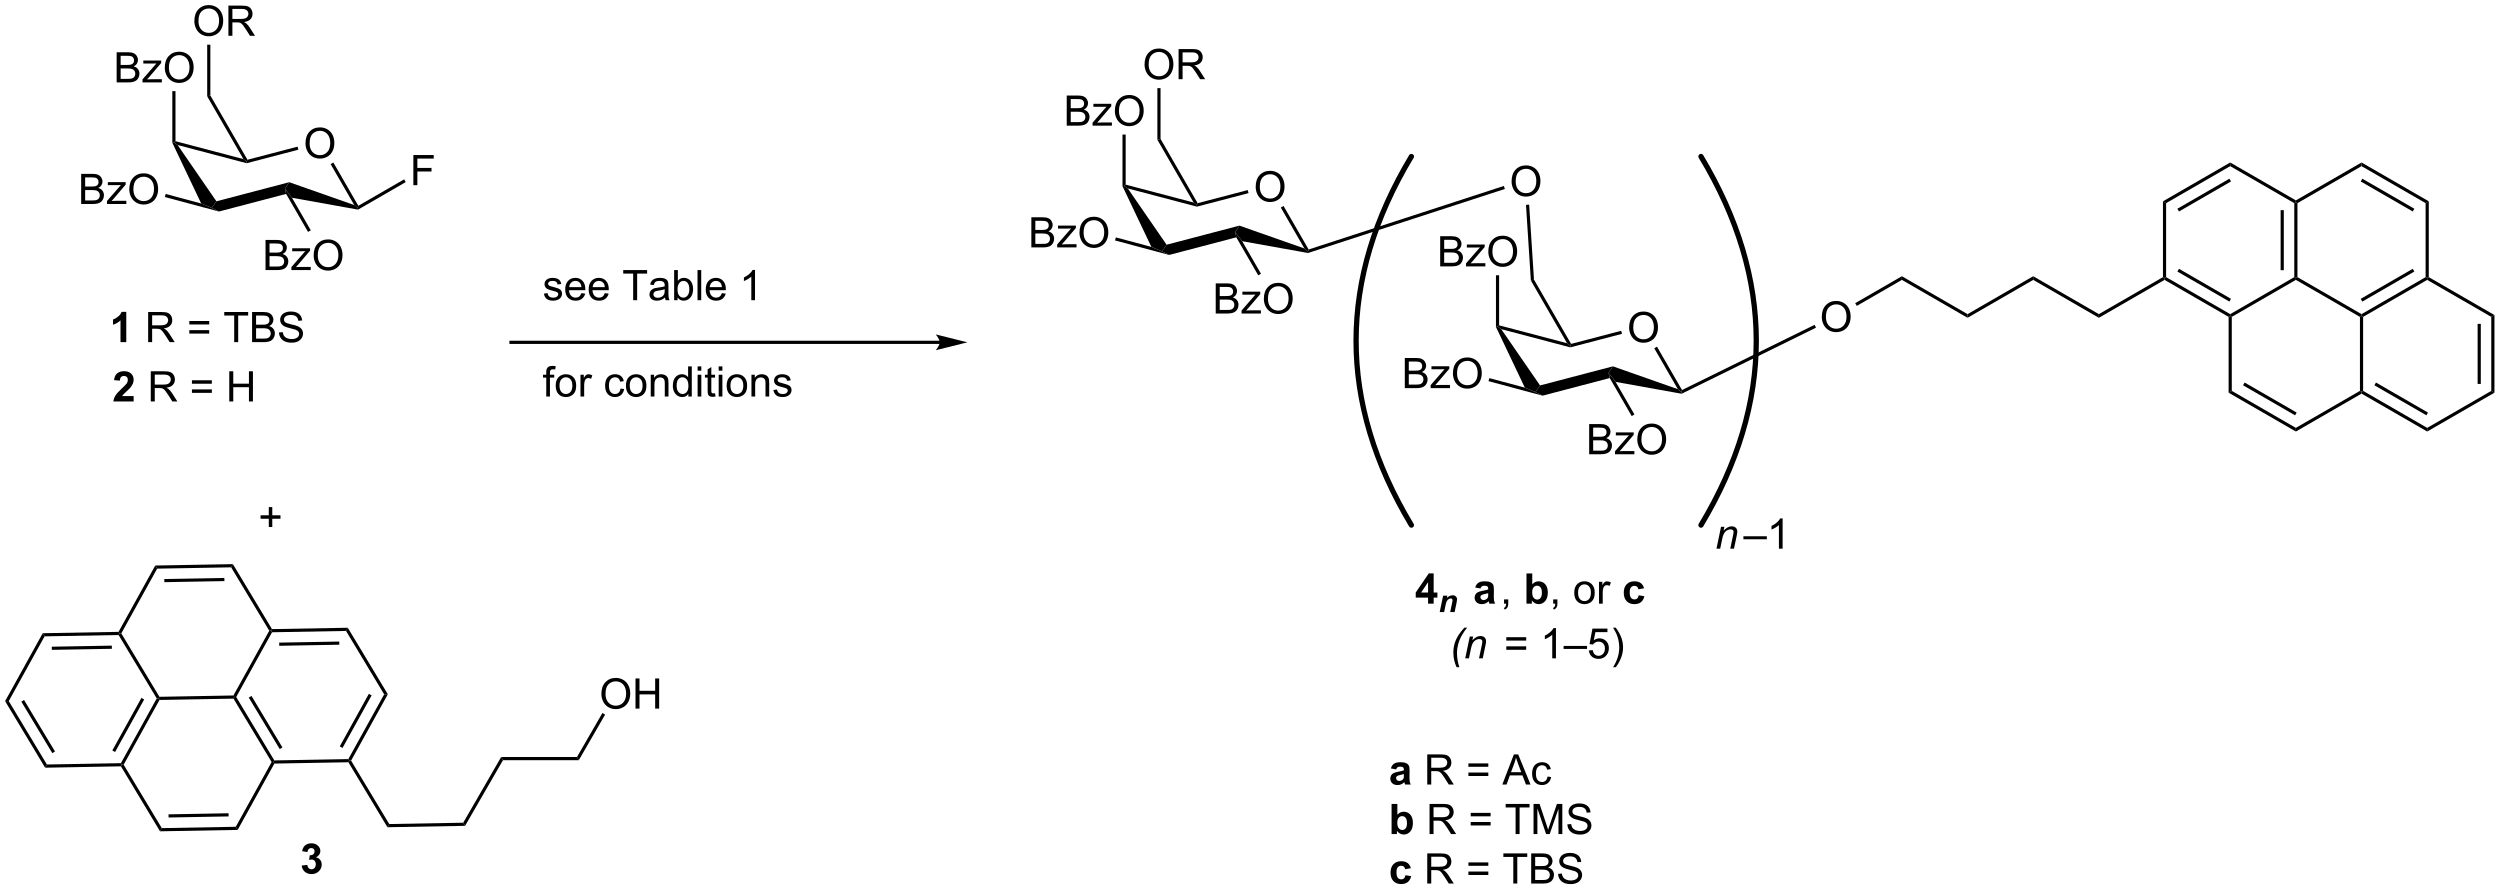 <?xml version="1.0" encoding="UTF-8"?>
<!DOCTYPE svg PUBLIC '-//W3C//DTD SVG 1.0//EN'
          'http://www.w3.org/TR/2001/REC-SVG-20010904/DTD/svg10.dtd'>
<svg stroke-dasharray="none" shape-rendering="auto" xmlns="http://www.w3.org/2000/svg" font-family="'Dialog'" text-rendering="auto" width="1024" fill-opacity="1" color-interpolation="auto" color-rendering="auto" preserveAspectRatio="xMidYMid meet" font-size="12px" viewBox="0 0 1024 365" fill="black" xmlns:xlink="http://www.w3.org/1999/xlink" stroke="black" image-rendering="auto" stroke-miterlimit="10" stroke-linecap="square" stroke-linejoin="miter" font-style="normal" stroke-width="1" height="365" stroke-dashoffset="0" font-weight="normal" stroke-opacity="1"
><!--Generated by the Batik Graphics2D SVG Generator--><defs id="genericDefs"
  /><g
  ><defs id="defs1"
    ><clipPath clipPathUnits="userSpaceOnUse" id="clipPath1"
      ><path d="M1.057 2.023 L489.286 2.023 L489.286 175.713 L1.057 175.713 L1.057 2.023 Z"
      /></clipPath
      ><clipPath clipPathUnits="userSpaceOnUse" id="clipPath2"
      ><path d="M17.912 44.988 L17.912 213.849 L492.565 213.849 L492.565 44.988 Z"
      /></clipPath
    ></defs
    ><g transform="scale(2.097,2.097) translate(-1.057,-2.023) matrix(1.029,0,0,1.029,-17.367,-44.252)"
    ><path d="M40.047 60.614 L40.047 54.888 L42.196 54.888 Q42.852 54.888 43.248 55.062 Q43.646 55.234 43.87 55.596 Q44.094 55.958 44.094 56.352 Q44.094 56.719 43.894 57.044 Q43.696 57.367 43.295 57.568 Q43.813 57.719 44.092 58.086 Q44.373 58.453 44.373 58.953 Q44.373 59.357 44.201 59.703 Q44.032 60.047 43.782 60.234 Q43.532 60.422 43.154 60.518 Q42.779 60.614 42.232 60.614 L40.047 60.614 ZM40.805 57.294 L42.045 57.294 Q42.547 57.294 42.766 57.227 Q43.055 57.141 43.201 56.943 Q43.349 56.742 43.349 56.443 Q43.349 56.156 43.211 55.94 Q43.076 55.724 42.821 55.643 Q42.568 55.562 41.951 55.562 L40.805 55.562 L40.805 57.294 ZM40.805 59.937 L42.232 59.937 Q42.599 59.937 42.748 59.911 Q43.008 59.864 43.183 59.755 Q43.36 59.646 43.472 59.437 Q43.586 59.227 43.586 58.953 Q43.586 58.633 43.422 58.398 Q43.258 58.161 42.967 58.065 Q42.678 57.969 42.131 57.969 L40.805 57.969 L40.805 59.937 ZM44.954 60.614 L44.954 60.044 L47.594 57.013 Q47.146 57.036 46.803 57.036 L45.11 57.036 L45.11 56.466 L48.501 56.466 L48.501 56.93 L46.256 59.562 L45.821 60.044 Q46.295 60.008 46.709 60.008 L48.626 60.008 L48.626 60.614 L44.954 60.614 ZM49.185 57.825 Q49.185 56.398 49.951 55.594 Q50.717 54.786 51.928 54.786 Q52.719 54.786 53.355 55.167 Q53.993 55.544 54.326 56.221 Q54.662 56.898 54.662 57.758 Q54.662 58.63 54.31 59.318 Q53.959 60.005 53.313 60.359 Q52.67 60.714 51.922 60.714 Q51.115 60.714 50.477 60.323 Q49.842 59.93 49.514 59.255 Q49.185 58.578 49.185 57.825 ZM49.967 57.836 Q49.967 58.872 50.521 59.469 Q51.079 60.062 51.92 60.062 Q52.774 60.062 53.326 59.461 Q53.881 58.859 53.881 57.755 Q53.881 57.055 53.644 56.534 Q53.407 56.013 52.951 55.727 Q52.498 55.437 51.93 55.437 Q51.126 55.437 50.545 55.992 Q49.967 56.544 49.967 57.836 Z" stroke="none" clip-path="url(#clipPath2)"
    /></g
    ><g transform="matrix(2.157,0,0,2.157,-38.642,-97.055)"
    ><path d="M75.928 72.225 Q75.928 70.798 76.694 69.994 Q77.459 69.186 78.67 69.186 Q79.462 69.186 80.097 69.567 Q80.735 69.944 81.069 70.621 Q81.405 71.298 81.405 72.158 Q81.405 73.03 81.053 73.718 Q80.702 74.405 80.056 74.759 Q79.412 75.113 78.665 75.113 Q77.858 75.113 77.22 74.723 Q76.584 74.329 76.256 73.655 Q75.928 72.978 75.928 72.225 ZM76.709 72.236 Q76.709 73.272 77.264 73.869 Q77.821 74.462 78.662 74.462 Q79.517 74.462 80.069 73.861 Q80.623 73.259 80.623 72.155 Q80.623 71.454 80.386 70.934 Q80.15 70.413 79.694 70.126 Q79.241 69.837 78.673 69.837 Q77.868 69.837 77.287 70.392 Q76.709 70.944 76.709 72.236 Z" stroke="none" clip-path="url(#clipPath2)"
    /></g
    ><g transform="matrix(2.157,0,0,2.157,-38.642,-97.055)"
    ><path d="M68.339 96.285 L68.339 90.559 L70.487 90.559 Q71.144 90.559 71.539 90.733 Q71.938 90.905 72.162 91.267 Q72.386 91.629 72.386 92.022 Q72.386 92.389 72.185 92.715 Q71.987 93.038 71.586 93.238 Q72.105 93.389 72.383 93.757 Q72.664 94.124 72.664 94.624 Q72.664 95.027 72.493 95.374 Q72.323 95.718 72.073 95.905 Q71.823 96.093 71.446 96.189 Q71.071 96.285 70.524 96.285 L68.339 96.285 ZM69.097 92.965 L70.336 92.965 Q70.839 92.965 71.058 92.897 Q71.347 92.811 71.493 92.613 Q71.641 92.413 71.641 92.113 Q71.641 91.827 71.503 91.611 Q71.368 91.395 71.112 91.314 Q70.86 91.233 70.243 91.233 L69.097 91.233 L69.097 92.965 ZM69.097 95.608 L70.524 95.608 Q70.891 95.608 71.039 95.582 Q71.3 95.535 71.474 95.426 Q71.651 95.317 71.763 95.108 Q71.878 94.897 71.878 94.624 Q71.878 94.303 71.714 94.069 Q71.55 93.832 71.258 93.736 Q70.969 93.639 70.422 93.639 L69.097 93.639 L69.097 95.608 ZM73.245 96.285 L73.245 95.715 L75.886 92.684 Q75.438 92.707 75.094 92.707 L73.401 92.707 L73.401 92.137 L76.792 92.137 L76.792 92.6 L74.547 95.233 L74.112 95.715 Q74.586 95.678 75 95.678 L76.917 95.678 L76.917 96.285 L73.245 96.285 ZM77.477 93.496 Q77.477 92.069 78.243 91.264 Q79.008 90.457 80.219 90.457 Q81.011 90.457 81.646 90.837 Q82.284 91.215 82.618 91.892 Q82.953 92.569 82.953 93.428 Q82.953 94.301 82.602 94.988 Q82.25 95.676 81.605 96.03 Q80.961 96.384 80.214 96.384 Q79.406 96.384 78.769 95.993 Q78.133 95.6 77.805 94.926 Q77.477 94.249 77.477 93.496 ZM78.258 93.507 Q78.258 94.543 78.813 95.139 Q79.37 95.733 80.211 95.733 Q81.065 95.733 81.618 95.132 Q82.172 94.53 82.172 93.426 Q82.172 92.725 81.935 92.204 Q81.698 91.684 81.243 91.397 Q80.789 91.108 80.222 91.108 Q79.417 91.108 78.836 91.663 Q78.258 92.215 78.258 93.507 Z" stroke="none" clip-path="url(#clipPath2)"
    /></g
    ><g transform="matrix(2.157,0,0,2.157,-38.642,-97.055)"
    ><path d="M54.823 48.999 Q54.823 47.572 55.588 46.767 Q56.354 45.96 57.565 45.96 Q58.357 45.96 58.992 46.34 Q59.63 46.718 59.963 47.395 Q60.299 48.072 60.299 48.931 Q60.299 49.804 59.948 50.491 Q59.596 51.179 58.95 51.533 Q58.307 51.887 57.56 51.887 Q56.752 51.887 56.114 51.497 Q55.479 51.103 55.151 50.429 Q54.823 49.752 54.823 48.999 ZM55.604 49.01 Q55.604 50.046 56.159 50.642 Q56.716 51.236 57.557 51.236 Q58.411 51.236 58.963 50.635 Q59.518 50.033 59.518 48.929 Q59.518 48.228 59.281 47.708 Q59.044 47.187 58.588 46.9 Q58.135 46.611 57.568 46.611 Q56.763 46.611 56.182 47.166 Q55.604 47.718 55.604 49.01 ZM61.288 51.788 L61.288 46.062 L63.827 46.062 Q64.592 46.062 64.991 46.215 Q65.389 46.369 65.626 46.76 Q65.866 47.15 65.866 47.624 Q65.866 48.234 65.47 48.653 Q65.077 49.069 64.251 49.181 Q64.553 49.327 64.71 49.468 Q65.04 49.773 65.337 50.228 L66.335 51.788 L65.381 51.788 L64.624 50.596 Q64.29 50.08 64.074 49.806 Q63.861 49.533 63.691 49.424 Q63.522 49.314 63.345 49.273 Q63.217 49.244 62.923 49.244 L62.045 49.244 L62.045 51.788 L61.288 51.788 ZM62.045 48.588 L63.673 48.588 Q64.194 48.588 64.486 48.481 Q64.78 48.374 64.931 48.137 Q65.085 47.9 65.085 47.624 Q65.085 47.218 64.788 46.958 Q64.493 46.694 63.858 46.694 L62.045 46.694 L62.045 48.588 Z" stroke="none" clip-path="url(#clipPath2)"
    /></g
    ><g transform="matrix(2.157,0,0,2.157,-38.642,-97.055)"
    ><path d="M96.412 80.161 L96.412 74.435 L100.276 74.435 L100.276 75.109 L97.169 75.109 L97.169 76.883 L99.857 76.883 L99.857 77.56 L97.169 77.56 L97.169 80.161 L96.412 80.161 Z" stroke="none" clip-path="url(#clipPath2)"
    /></g
    ><g transform="matrix(2.157,0,0,2.157,-38.642,-97.055)"
    ><path d="M50.637 72.105 L50.938 72.039 L51.645 72.537 L59.009 83.22 L58.126 84.485 L56.122 83.637 Z" stroke="none" clip-path="url(#clipPath2)"
    /></g
    ><g transform="matrix(2.157,0,0,2.157,-38.642,-97.055)"
    ><path d="M64.138 75.206 L64.759 75.681 L64.759 75.992 L51.645 72.537 L50.938 72.039 L51.239 71.808 Z" stroke="none" clip-path="url(#clipPath2)"
    /></g
    ><g transform="matrix(2.157,0,0,2.157,-38.642,-97.055)"
    ><path d="M51.239 71.808 L50.938 72.039 L50.637 72.105 L50.637 62.302 L51.239 62.302 Z" stroke="none" clip-path="url(#clipPath2)"
    /></g
    ><g transform="matrix(2.157,0,0,2.157,-38.642,-97.055)"
    ><path d="M59.489 85.162 L58.126 84.485 L59.009 83.22 L72.842 79.596 L72.03 80.843 L72.247 81.82 Z" stroke="none" clip-path="url(#clipPath2)"
    /></g
    ><g transform="matrix(2.157,0,0,2.157,-38.642,-97.055)"
    ><path d="M74.42 72.84 L74.573 73.422 L64.759 75.992 L64.759 75.681 L64.905 75.332 Z" stroke="none" clip-path="url(#clipPath2)"
    /></g
    ><g transform="matrix(2.157,0,0,2.157,-38.642,-97.055)"
    ><path d="M64.905 75.332 L64.759 75.681 L64.138 75.206 L57.259 63.291 L57.861 63.13 Z" stroke="none" clip-path="url(#clipPath2)"
    /></g
    ><g transform="matrix(2.157,0,0,2.157,-38.642,-97.055)"
    ><path d="M85.183 83.934 L85.848 84.485 L85.905 84.8 L73.364 82.55 L72.03 80.843 L72.842 79.596 Z" stroke="none" clip-path="url(#clipPath2)"
    /></g
    ><g transform="matrix(2.157,0,0,2.157,-38.642,-97.055)"
    ><path d="M72.247 81.82 L72.03 80.843 L73.364 82.55 L76.934 88.733 L76.413 89.034 Z" stroke="none" clip-path="url(#clipPath2)"
    /></g
    ><g transform="matrix(2.157,0,0,2.157,-38.642,-97.055)"
    ><path d="M85.959 84.075 L85.848 84.485 L85.183 83.934 L80.697 76.162 L81.218 75.862 Z" stroke="none" clip-path="url(#clipPath2)"
    /></g
    ><g transform="matrix(2.157,0,0,2.157,-38.642,-97.055)"
    ><path d="M57.861 63.13 L57.259 63.291 L57.259 53.481 L57.861 53.481 Z" stroke="none" clip-path="url(#clipPath2)"
    /></g
    ><g transform="matrix(2.157,0,0,2.157,-38.642,-97.055)"
    ><path d="M85.905 84.8 L85.848 84.485 L85.959 84.075 L94.66 79.051 L94.96 79.572 Z" stroke="none" clip-path="url(#clipPath2)"
    /></g
    ><g transform="matrix(2.157,0,0,2.157,-38.642,-97.055)"
    ><path d="M41.894 109.97 L40.797 109.97 L40.797 105.832 Q40.196 106.395 39.378 106.666 L39.378 105.668 Q39.808 105.528 40.31 105.137 Q40.816 104.744 41.003 104.22 L41.894 104.22 L41.894 109.97 Z" stroke="none" clip-path="url(#clipPath2)"
    /></g
    ><g transform="matrix(2.157,0,0,2.157,-38.642,-97.055)"
    ><path d="M46.047 109.97 L46.047 104.244 L48.587 104.244 Q49.352 104.244 49.751 104.397 Q50.149 104.551 50.386 104.942 Q50.626 105.332 50.626 105.806 Q50.626 106.416 50.23 106.835 Q49.837 107.251 49.011 107.364 Q49.313 107.509 49.469 107.65 Q49.8 107.955 50.097 108.41 L51.094 109.97 L50.141 109.97 L49.383 108.778 Q49.05 108.262 48.834 107.989 Q48.62 107.715 48.451 107.606 Q48.282 107.496 48.105 107.455 Q47.977 107.426 47.683 107.426 L46.805 107.426 L46.805 109.97 L46.047 109.97 ZM46.805 106.77 L48.433 106.77 Q48.954 106.77 49.245 106.663 Q49.54 106.556 49.691 106.319 Q49.844 106.082 49.844 105.806 Q49.844 105.4 49.547 105.14 Q49.253 104.876 48.618 104.876 L46.805 104.876 L46.805 106.77 ZM57.644 106.603 L53.863 106.603 L53.863 105.947 L57.644 105.947 L57.644 106.603 ZM57.644 108.34 L53.863 108.34 L53.863 107.684 L57.644 107.684 L57.644 108.34 ZM62.387 109.97 L62.387 104.918 L60.499 104.918 L60.499 104.244 L65.038 104.244 L65.038 104.918 L63.145 104.918 L63.145 109.97 L62.387 109.97 ZM65.784 109.97 L65.784 104.244 L67.933 104.244 Q68.589 104.244 68.985 104.418 Q69.383 104.59 69.607 104.952 Q69.831 105.314 69.831 105.707 Q69.831 106.075 69.631 106.4 Q69.433 106.723 69.032 106.923 Q69.55 107.075 69.829 107.442 Q70.11 107.809 70.11 108.309 Q70.11 108.713 69.938 109.059 Q69.769 109.403 69.519 109.59 Q69.269 109.778 68.891 109.874 Q68.516 109.97 67.969 109.97 L65.784 109.97 ZM66.542 106.65 L67.782 106.65 Q68.284 106.65 68.503 106.582 Q68.792 106.496 68.938 106.298 Q69.087 106.098 69.087 105.798 Q69.087 105.512 68.948 105.296 Q68.813 105.08 68.558 104.999 Q68.305 104.918 67.688 104.918 L66.542 104.918 L66.542 106.65 ZM66.542 109.293 L67.969 109.293 Q68.337 109.293 68.485 109.267 Q68.745 109.22 68.92 109.111 Q69.097 109.001 69.209 108.793 Q69.323 108.582 69.323 108.309 Q69.323 107.989 69.159 107.754 Q68.995 107.517 68.704 107.421 Q68.415 107.325 67.868 107.325 L66.542 107.325 L66.542 109.293 ZM70.894 108.129 L71.61 108.067 Q71.659 108.496 71.844 108.772 Q72.032 109.048 72.422 109.218 Q72.813 109.387 73.3 109.387 Q73.735 109.387 74.066 109.259 Q74.399 109.129 74.561 108.905 Q74.722 108.681 74.722 108.416 Q74.722 108.145 74.566 107.944 Q74.409 107.744 74.05 107.606 Q73.821 107.517 73.032 107.327 Q72.243 107.137 71.925 106.97 Q71.516 106.754 71.313 106.436 Q71.113 106.119 71.113 105.723 Q71.113 105.291 71.357 104.913 Q71.605 104.535 72.076 104.34 Q72.55 104.145 73.128 104.145 Q73.766 104.145 74.251 104.35 Q74.738 104.556 74.998 104.955 Q75.261 105.353 75.282 105.856 L74.555 105.91 Q74.495 105.369 74.157 105.093 Q73.821 104.814 73.159 104.814 Q72.472 104.814 72.157 105.067 Q71.844 105.317 71.844 105.673 Q71.844 105.981 72.066 106.181 Q72.284 106.379 73.209 106.59 Q74.133 106.798 74.477 106.955 Q74.977 107.184 75.214 107.538 Q75.454 107.892 75.454 108.353 Q75.454 108.809 75.191 109.215 Q74.93 109.619 74.438 109.845 Q73.948 110.069 73.337 110.069 Q72.558 110.069 72.032 109.843 Q71.508 109.614 71.209 109.16 Q70.909 108.705 70.894 108.129 Z" stroke="none" clip-path="url(#clipPath2)"
    /></g
    ><g transform="matrix(2.157,0,0,2.157,-38.642,-97.055)"
    ><path d="M289.095 159.625 L289.095 158.471 L286.751 158.471 L286.751 157.51 L289.235 153.875 L290.157 153.875 L290.157 157.507 L290.868 157.507 L290.868 158.471 L290.157 158.471 L290.157 159.625 L289.095 159.625 ZM289.095 157.507 L289.095 155.549 L287.779 157.507 L289.095 157.507 Z" stroke="none" clip-path="url(#clipPath2)"
    /></g
    ><g transform="matrix(2.157,0,0,2.157,-38.642,-97.055)"
    ><path d="M291.954 158.113 L292.751 158.113 L292.669 158.518 Q292.968 158.26 293.227 158.15 Q293.487 158.039 293.774 158.039 Q294.157 158.039 294.378 158.26 Q294.6 158.478 294.6 158.842 Q294.6 159.006 294.503 159.463 L294.137 161.225 L293.296 161.225 L293.665 159.457 Q293.747 159.062 293.747 158.986 Q293.747 158.824 293.651 158.732 Q293.558 158.641 293.387 158.641 Q293.202 158.641 292.975 158.797 Q292.751 158.951 292.622 159.205 Q292.528 159.387 292.411 159.947 L292.145 161.225 L291.304 161.225 L291.954 158.113 Z" stroke="none" clip-path="url(#clipPath2)"
    /></g
    ><g transform="matrix(2.157,0,0,2.157,-38.642,-97.055)"
    ><path d="M299.046 156.742 L298.049 156.562 Q298.218 155.96 298.627 155.671 Q299.038 155.382 299.846 155.382 Q300.58 155.382 300.939 155.557 Q301.299 155.729 301.445 155.997 Q301.593 156.265 301.593 156.979 L301.58 158.26 Q301.58 158.807 301.632 159.067 Q301.687 159.328 301.83 159.625 L300.744 159.625 Q300.702 159.515 300.64 159.299 Q300.611 159.203 300.601 159.171 Q300.32 159.445 299.999 159.583 Q299.679 159.718 299.314 159.718 Q298.674 159.718 298.304 159.372 Q297.937 159.023 297.937 158.492 Q297.937 158.14 298.103 157.864 Q298.273 157.588 298.575 157.442 Q298.877 157.296 299.447 157.187 Q300.218 157.041 300.515 156.916 L300.515 156.807 Q300.515 156.492 300.359 156.356 Q300.202 156.221 299.767 156.221 Q299.476 156.221 299.312 156.338 Q299.148 156.453 299.046 156.742 ZM300.515 157.632 Q300.304 157.703 299.846 157.802 Q299.39 157.898 299.249 157.992 Q299.033 158.143 299.033 158.377 Q299.033 158.609 299.205 158.778 Q299.377 158.945 299.642 158.945 Q299.939 158.945 300.21 158.75 Q300.408 158.601 300.471 158.385 Q300.515 158.244 300.515 157.851 L300.515 157.632 Z" stroke="none" clip-path="url(#clipPath2)"
    /></g
    ><g transform="matrix(2.157,0,0,2.157,-38.642,-97.055)"
    ><path d="M303.521 159.625 L303.521 158.822 L304.323 158.822 L304.323 159.625 Q304.323 160.067 304.167 160.338 Q304.011 160.609 303.67 160.757 L303.474 160.458 Q303.698 160.359 303.803 160.169 Q303.909 159.981 303.92 159.625 L303.521 159.625 Z" stroke="none" clip-path="url(#clipPath2)"
    /></g
    ><g transform="matrix(2.157,0,0,2.157,-38.642,-97.055)"
    ><path d="M307.784 159.625 L307.784 153.898 L308.881 153.898 L308.881 155.96 Q309.389 155.382 310.084 155.382 Q310.842 155.382 311.336 155.932 Q311.834 156.479 311.834 157.507 Q311.834 158.57 311.329 159.145 Q310.823 159.718 310.099 159.718 Q309.745 159.718 309.399 159.541 Q309.053 159.362 308.803 159.015 L308.803 159.625 L307.784 159.625 ZM308.873 157.46 Q308.873 158.104 309.076 158.414 Q309.363 158.851 309.834 158.851 Q310.198 158.851 310.454 158.541 Q310.709 158.229 310.709 157.562 Q310.709 156.851 310.451 156.536 Q310.193 156.221 309.792 156.221 Q309.396 156.221 309.133 156.528 Q308.873 156.835 308.873 157.46 Z" stroke="none" clip-path="url(#clipPath2)"
    /></g
    ><g transform="matrix(2.157,0,0,2.157,-38.642,-97.055)"
    ><path d="M312.853 159.625 L312.853 158.822 L313.656 158.822 L313.656 159.625 Q313.656 160.067 313.499 160.338 Q313.343 160.609 313.002 160.757 L312.807 160.458 Q313.031 160.359 313.135 160.169 Q313.241 159.981 313.252 159.625 L312.853 159.625 ZM316.853 157.549 Q316.853 156.398 317.494 155.843 Q318.031 155.382 318.799 155.382 Q319.656 155.382 320.197 155.942 Q320.741 156.502 320.741 157.492 Q320.741 158.291 320.499 158.752 Q320.26 159.21 319.801 159.466 Q319.343 159.718 318.799 159.718 Q317.929 159.718 317.39 159.161 Q316.853 158.601 316.853 157.549 ZM317.577 157.549 Q317.577 158.346 317.924 158.744 Q318.273 159.14 318.799 159.14 Q319.322 159.14 319.668 158.742 Q320.017 158.343 320.017 157.525 Q320.017 156.757 319.668 156.362 Q319.32 155.963 318.799 155.963 Q318.273 155.963 317.924 156.359 Q317.577 156.752 317.577 157.549 ZM321.558 159.625 L321.558 155.476 L322.191 155.476 L322.191 156.104 Q322.433 155.664 322.636 155.523 Q322.842 155.382 323.089 155.382 Q323.443 155.382 323.81 155.609 L323.568 156.26 Q323.31 156.109 323.053 156.109 Q322.824 156.109 322.639 156.247 Q322.456 156.385 322.378 156.632 Q322.261 157.007 322.261 157.453 L322.261 159.625 L321.558 159.625 Z" stroke="none" clip-path="url(#clipPath2)"
    /></g
    ><g transform="matrix(2.157,0,0,2.157,-38.642,-97.055)"
    ><path d="M330.116 156.703 L329.033 156.898 Q328.978 156.572 328.786 156.408 Q328.593 156.244 328.283 156.244 Q327.874 156.244 327.629 156.528 Q327.385 156.812 327.385 157.476 Q327.385 158.213 327.632 158.518 Q327.882 158.822 328.299 158.822 Q328.611 158.822 328.809 158.645 Q329.01 158.468 329.093 158.033 L330.171 158.218 Q330.002 158.96 329.525 159.341 Q329.049 159.718 328.249 159.718 Q327.338 159.718 326.796 159.145 Q326.257 158.57 326.257 157.554 Q326.257 156.525 326.799 155.955 Q327.343 155.382 328.267 155.382 Q329.025 155.382 329.473 155.708 Q329.921 156.033 330.116 156.703 Z" stroke="none" clip-path="url(#clipPath2)"
    /></g
    ><g transform="matrix(2.157,0,0,2.157,-38.642,-97.055)"
    ><path d="M220.48 68.859 L220.48 63.133 L222.629 63.133 Q223.285 63.133 223.681 63.307 Q224.079 63.479 224.303 63.841 Q224.527 64.203 224.527 64.596 Q224.527 64.963 224.327 65.289 Q224.129 65.612 223.728 65.812 Q224.246 65.963 224.524 66.331 Q224.806 66.698 224.806 67.198 Q224.806 67.602 224.634 67.948 Q224.465 68.292 224.215 68.479 Q223.965 68.667 223.587 68.763 Q223.212 68.859 222.665 68.859 L220.48 68.859 ZM221.238 65.539 L222.478 65.539 Q222.98 65.539 223.199 65.471 Q223.488 65.385 223.634 65.187 Q223.782 64.987 223.782 64.687 Q223.782 64.401 223.644 64.185 Q223.509 63.969 223.254 63.888 Q223.001 63.807 222.384 63.807 L221.238 63.807 L221.238 65.539 ZM221.238 68.182 L222.665 68.182 Q223.032 68.182 223.181 68.156 Q223.441 68.109 223.616 68 Q223.793 67.891 223.905 67.682 Q224.019 67.471 224.019 67.198 Q224.019 66.877 223.855 66.643 Q223.691 66.406 223.399 66.31 Q223.11 66.213 222.564 66.213 L221.238 66.213 L221.238 68.182 ZM225.387 68.859 L225.387 68.289 L228.027 65.258 Q227.579 65.281 227.235 65.281 L225.543 65.281 L225.543 64.711 L228.933 64.711 L228.933 65.174 L226.689 67.807 L226.254 68.289 Q226.728 68.252 227.142 68.252 L229.058 68.252 L229.058 68.859 L225.387 68.859 ZM229.618 66.07 Q229.618 64.643 230.384 63.839 Q231.149 63.031 232.36 63.031 Q233.152 63.031 233.787 63.411 Q234.426 63.789 234.759 64.466 Q235.095 65.143 235.095 66.002 Q235.095 66.875 234.743 67.562 Q234.392 68.25 233.746 68.604 Q233.103 68.958 232.355 68.958 Q231.548 68.958 230.91 68.568 Q230.274 68.174 229.946 67.5 Q229.618 66.823 229.618 66.07 ZM230.399 66.081 Q230.399 67.117 230.954 67.713 Q231.512 68.307 232.353 68.307 Q233.207 68.307 233.759 67.706 Q234.314 67.104 234.314 66 Q234.314 65.299 234.077 64.779 Q233.84 64.258 233.384 63.971 Q232.931 63.682 232.363 63.682 Q231.558 63.682 230.978 64.237 Q230.399 64.789 230.399 66.081 Z" stroke="none" clip-path="url(#clipPath2)"
    /></g
    ><g transform="matrix(2.157,0,0,2.157,-38.642,-97.055)"
    ><path d="M256.361 80.472 Q256.361 79.044 257.127 78.24 Q257.892 77.433 259.103 77.433 Q259.895 77.433 260.53 77.813 Q261.168 78.19 261.502 78.868 Q261.838 79.544 261.838 80.404 Q261.838 81.276 261.486 81.964 Q261.135 82.651 260.489 83.005 Q259.845 83.36 259.098 83.36 Q258.291 83.36 257.653 82.969 Q257.017 82.576 256.689 81.901 Q256.361 81.224 256.361 80.472 ZM257.142 80.482 Q257.142 81.519 257.697 82.115 Q258.254 82.709 259.095 82.709 Q259.95 82.709 260.502 82.107 Q261.056 81.505 261.056 80.401 Q261.056 79.701 260.819 79.18 Q260.582 78.659 260.127 78.373 Q259.673 78.084 259.106 78.084 Q258.301 78.084 257.72 78.638 Q257.142 79.19 257.142 80.482 Z" stroke="none" clip-path="url(#clipPath2)"
    /></g
    ><g transform="matrix(2.157,0,0,2.157,-38.642,-97.055)"
    ><path d="M235.257 57.245 Q235.257 55.818 236.023 55.014 Q236.788 54.206 237.999 54.206 Q238.791 54.206 239.427 54.587 Q240.065 54.964 240.398 55.641 Q240.734 56.318 240.734 57.178 Q240.734 58.05 240.382 58.738 Q240.031 59.425 239.385 59.779 Q238.742 60.133 237.994 60.133 Q237.187 60.133 236.549 59.743 Q235.913 59.35 235.585 58.675 Q235.257 57.998 235.257 57.245 ZM236.038 57.256 Q236.038 58.292 236.593 58.889 Q237.15 59.482 237.992 59.482 Q238.846 59.482 239.398 58.881 Q239.952 58.279 239.952 57.175 Q239.952 56.475 239.716 55.954 Q239.479 55.433 239.023 55.147 Q238.57 54.857 238.002 54.857 Q237.197 54.857 236.617 55.412 Q236.038 55.964 236.038 57.256 ZM241.722 60.035 L241.722 54.308 L244.261 54.308 Q245.027 54.308 245.425 54.462 Q245.824 54.615 246.061 55.006 Q246.3 55.397 246.3 55.87 Q246.3 56.48 245.904 56.899 Q245.511 57.316 244.686 57.428 Q244.988 57.574 245.144 57.714 Q245.475 58.019 245.772 58.475 L246.769 60.035 L245.816 60.035 L245.058 58.842 Q244.725 58.326 244.508 58.053 Q244.295 57.779 244.126 57.67 Q243.956 57.56 243.779 57.519 Q243.652 57.49 243.357 57.49 L242.48 57.49 L242.48 60.035 L241.722 60.035 ZM242.48 56.834 L244.107 56.834 Q244.628 56.834 244.92 56.727 Q245.214 56.62 245.365 56.383 Q245.519 56.147 245.519 55.87 Q245.519 55.464 245.222 55.204 Q244.928 54.941 244.292 54.941 L242.48 54.941 L242.48 56.834 Z" stroke="none" clip-path="url(#clipPath2)"
    /></g
    ><g transform="matrix(2.157,0,0,2.157,-38.642,-97.055)"
    ><path d="M248.773 104.531 L248.773 98.805 L250.922 98.805 Q251.578 98.805 251.974 98.979 Q252.372 99.151 252.596 99.513 Q252.82 99.875 252.82 100.269 Q252.82 100.636 252.62 100.961 Q252.422 101.284 252.021 101.485 Q252.539 101.636 252.817 102.003 Q253.099 102.37 253.099 102.87 Q253.099 103.274 252.927 103.62 Q252.758 103.964 252.508 104.151 Q252.258 104.339 251.88 104.435 Q251.505 104.531 250.958 104.531 L248.773 104.531 ZM249.531 101.211 L250.771 101.211 Q251.273 101.211 251.492 101.144 Q251.781 101.058 251.927 100.86 Q252.075 100.659 252.075 100.36 Q252.075 100.073 251.937 99.857 Q251.802 99.641 251.547 99.56 Q251.294 99.479 250.677 99.479 L249.531 99.479 L249.531 101.211 ZM249.531 103.854 L250.958 103.854 Q251.325 103.854 251.474 103.828 Q251.734 103.781 251.909 103.672 Q252.086 103.563 252.198 103.354 Q252.312 103.144 252.312 102.87 Q252.312 102.55 252.148 102.315 Q251.984 102.078 251.692 101.982 Q251.403 101.886 250.857 101.886 L249.531 101.886 L249.531 103.854 ZM253.679 104.531 L253.679 103.961 L256.32 100.93 Q255.872 100.953 255.528 100.953 L253.836 100.953 L253.836 100.383 L257.226 100.383 L257.226 100.847 L254.982 103.479 L254.547 103.961 Q255.021 103.925 255.435 103.925 L257.351 103.925 L257.351 104.531 L253.679 104.531 ZM257.911 101.742 Q257.911 100.315 258.677 99.511 Q259.442 98.703 260.654 98.703 Q261.445 98.703 262.08 99.084 Q262.719 99.461 263.052 100.138 Q263.388 100.815 263.388 101.675 Q263.388 102.547 263.036 103.235 Q262.685 103.922 262.039 104.276 Q261.396 104.63 260.648 104.63 Q259.841 104.63 259.203 104.24 Q258.567 103.847 258.239 103.172 Q257.911 102.495 257.911 101.742 ZM258.692 101.753 Q258.692 102.789 259.247 103.386 Q259.805 103.979 260.646 103.979 Q261.5 103.979 262.052 103.378 Q262.607 102.776 262.607 101.672 Q262.607 100.972 262.37 100.451 Q262.133 99.93 261.677 99.644 Q261.224 99.354 260.656 99.354 Q259.851 99.354 259.271 99.909 Q258.692 100.461 258.692 101.753 Z" stroke="none" clip-path="url(#clipPath2)"
    /></g
    ><g transform="matrix(2.157,0,0,2.157,-38.642,-97.055)"
    ><path d="M304.955 79.44 Q304.955 78.013 305.721 77.208 Q306.486 76.401 307.697 76.401 Q308.489 76.401 309.124 76.781 Q309.762 77.159 310.096 77.836 Q310.432 78.513 310.432 79.372 Q310.432 80.245 310.08 80.932 Q309.728 81.62 309.083 81.974 Q308.439 82.328 307.692 82.328 Q306.885 82.328 306.247 81.937 Q305.611 81.544 305.283 80.87 Q304.955 80.192 304.955 79.44 ZM305.736 79.45 Q305.736 80.487 306.291 81.083 Q306.848 81.677 307.689 81.677 Q308.543 81.677 309.096 81.075 Q309.65 80.474 309.65 79.37 Q309.65 78.669 309.413 78.148 Q309.176 77.627 308.721 77.341 Q308.267 77.052 307.7 77.052 Q306.895 77.052 306.314 77.607 Q305.736 78.159 305.736 79.45 Z" stroke="none" clip-path="url(#clipPath2)"
    /></g
    ><g transform="matrix(2.157,0,0,2.157,-38.642,-97.055)"
    ><path d="M327.277 107.192 Q327.277 105.765 328.043 104.96 Q328.808 104.153 330.019 104.153 Q330.811 104.153 331.446 104.533 Q332.084 104.911 332.418 105.588 Q332.754 106.265 332.754 107.124 Q332.754 107.997 332.402 108.684 Q332.05 109.372 331.405 109.726 Q330.761 110.08 330.014 110.08 Q329.207 110.08 328.569 109.689 Q327.933 109.296 327.605 108.622 Q327.277 107.945 327.277 107.192 ZM328.058 107.202 Q328.058 108.239 328.613 108.835 Q329.17 109.429 330.011 109.429 Q330.866 109.429 331.418 108.827 Q331.972 108.226 331.972 107.122 Q331.972 106.421 331.735 105.9 Q331.498 105.379 331.043 105.093 Q330.589 104.804 330.022 104.804 Q329.217 104.804 328.636 105.359 Q328.058 105.911 328.058 107.202 Z" stroke="none" clip-path="url(#clipPath2)"
    /></g
    ><g transform="matrix(2.157,0,0,2.157,-38.642,-97.055)"
    ><path d="M291.396 95.58 L291.396 89.853 L293.545 89.853 Q294.201 89.853 294.597 90.028 Q294.995 90.2 295.219 90.561 Q295.443 90.923 295.443 91.317 Q295.443 91.684 295.243 92.009 Q295.045 92.332 294.644 92.533 Q295.162 92.684 295.44 93.051 Q295.722 93.418 295.722 93.918 Q295.722 94.322 295.55 94.668 Q295.381 95.012 295.131 95.2 Q294.881 95.387 294.503 95.483 Q294.128 95.58 293.581 95.58 L291.396 95.58 ZM292.154 92.259 L293.394 92.259 Q293.896 92.259 294.115 92.192 Q294.404 92.106 294.55 91.908 Q294.698 91.707 294.698 91.408 Q294.698 91.121 294.56 90.905 Q294.425 90.689 294.17 90.608 Q293.917 90.528 293.3 90.528 L292.154 90.528 L292.154 92.259 ZM292.154 94.903 L293.581 94.903 Q293.948 94.903 294.097 94.877 Q294.357 94.83 294.532 94.72 Q294.709 94.611 294.821 94.403 Q294.935 94.192 294.935 93.918 Q294.935 93.598 294.771 93.364 Q294.607 93.127 294.315 93.03 Q294.026 92.934 293.48 92.934 L292.154 92.934 L292.154 94.903 ZM296.303 95.58 L296.303 95.009 L298.943 91.978 Q298.495 92.002 298.151 92.002 L296.459 92.002 L296.459 91.431 L299.849 91.431 L299.849 91.895 L297.605 94.528 L297.17 95.009 Q297.644 94.973 298.058 94.973 L299.974 94.973 L299.974 95.58 L296.303 95.58 ZM300.534 92.791 Q300.534 91.364 301.3 90.559 Q302.065 89.752 303.276 89.752 Q304.068 89.752 304.704 90.132 Q305.342 90.509 305.675 91.186 Q306.011 91.864 306.011 92.723 Q306.011 93.595 305.659 94.283 Q305.308 94.97 304.662 95.325 Q304.019 95.679 303.271 95.679 Q302.464 95.679 301.826 95.288 Q301.19 94.895 300.862 94.22 Q300.534 93.543 300.534 92.791 ZM301.315 92.801 Q301.315 93.838 301.87 94.434 Q302.428 95.028 303.269 95.028 Q304.123 95.028 304.675 94.426 Q305.23 93.825 305.23 92.72 Q305.23 92.02 304.993 91.499 Q304.756 90.978 304.3 90.692 Q303.847 90.403 303.279 90.403 Q302.474 90.403 301.894 90.957 Q301.315 91.509 301.315 92.801 Z" stroke="none" clip-path="url(#clipPath2)"
    /></g
    ><g transform="matrix(2.157,0,0,2.157,-38.642,-97.055)"
    ><path d="M363.861 105.181 Q363.861 103.754 364.627 102.949 Q365.393 102.142 366.603 102.142 Q367.395 102.142 368.031 102.522 Q368.669 102.9 369.002 103.577 Q369.338 104.254 369.338 105.113 Q369.338 105.986 368.986 106.673 Q368.635 107.361 367.989 107.715 Q367.346 108.069 366.598 108.069 Q365.791 108.069 365.153 107.678 Q364.518 107.285 364.19 106.611 Q363.861 105.934 363.861 105.181 ZM364.643 105.192 Q364.643 106.228 365.197 106.824 Q365.755 107.418 366.596 107.418 Q367.45 107.418 368.002 106.817 Q368.557 106.215 368.557 105.111 Q368.557 104.41 368.32 103.889 Q368.083 103.368 367.627 103.082 Q367.174 102.793 366.606 102.793 Q365.801 102.793 365.221 103.348 Q364.643 103.9 364.643 105.192 Z" stroke="none" clip-path="url(#clipPath2)"
    /></g
    ><g transform="matrix(2.157,0,0,2.157,-38.642,-97.055)"
    ><path d="M319.689 131.252 L319.689 125.525 L321.838 125.525 Q322.494 125.525 322.89 125.7 Q323.288 125.872 323.512 126.234 Q323.736 126.596 323.736 126.989 Q323.736 127.356 323.536 127.681 Q323.338 128.004 322.937 128.205 Q323.455 128.356 323.733 128.723 Q324.015 129.09 324.015 129.59 Q324.015 129.994 323.843 130.34 Q323.674 130.684 323.424 130.872 Q323.174 131.059 322.796 131.155 Q322.421 131.252 321.874 131.252 L319.689 131.252 ZM320.447 127.931 L321.687 127.931 Q322.189 127.931 322.408 127.864 Q322.697 127.778 322.843 127.58 Q322.991 127.379 322.991 127.08 Q322.991 126.793 322.853 126.577 Q322.718 126.361 322.463 126.28 Q322.21 126.2 321.593 126.2 L320.447 126.2 L320.447 127.931 ZM320.447 130.575 L321.874 130.575 Q322.241 130.575 322.39 130.549 Q322.65 130.502 322.825 130.392 Q323.002 130.283 323.114 130.075 Q323.228 129.864 323.228 129.59 Q323.228 129.27 323.064 129.036 Q322.9 128.799 322.608 128.702 Q322.32 128.606 321.773 128.606 L320.447 128.606 L320.447 130.575 ZM324.596 131.252 L324.596 130.681 L327.236 127.65 Q326.788 127.674 326.445 127.674 L324.752 127.674 L324.752 127.103 L328.142 127.103 L328.142 127.567 L325.898 130.2 L325.463 130.681 Q325.937 130.645 326.351 130.645 L328.267 130.645 L328.267 131.252 L324.596 131.252 ZM328.827 128.463 Q328.827 127.036 329.593 126.231 Q330.358 125.424 331.57 125.424 Q332.361 125.424 332.997 125.804 Q333.635 126.181 333.968 126.859 Q334.304 127.536 334.304 128.395 Q334.304 129.267 333.952 129.955 Q333.601 130.642 332.955 130.997 Q332.312 131.351 331.564 131.351 Q330.757 131.351 330.119 130.96 Q329.483 130.567 329.155 129.892 Q328.827 129.215 328.827 128.463 ZM329.608 128.473 Q329.608 129.51 330.163 130.106 Q330.721 130.7 331.562 130.7 Q332.416 130.7 332.968 130.098 Q333.523 129.497 333.523 128.392 Q333.523 127.692 333.286 127.171 Q333.049 126.65 332.593 126.364 Q332.14 126.075 331.572 126.075 Q330.767 126.075 330.187 126.629 Q329.608 127.181 329.608 128.473 Z" stroke="none" clip-path="url(#clipPath2)"
    /></g
    ><g transform="matrix(2.157,0,0,2.157,-38.642,-97.055)"
    ><path d="M302.588 106.774 L302.287 107.006 L301.986 107.072 L301.986 97.267 L302.588 97.267 Z" stroke="none" clip-path="url(#clipPath2)"
    /></g
    ><g transform="matrix(2.157,0,0,2.157,-38.642,-97.055)"
    ><path d="M315.487 110.171 L316.108 110.646 L316.108 110.957 L302.994 107.503 L302.287 107.006 L302.588 106.774 Z" stroke="none" clip-path="url(#clipPath2)"
    /></g
    ><g transform="matrix(2.157,0,0,2.157,-38.642,-97.055)"
    ><path d="M301.986 107.072 L302.287 107.006 L302.994 107.503 L310.359 118.187 L309.476 119.452 L307.472 118.604 Z" stroke="none" clip-path="url(#clipPath2)"
    /></g
    ><g transform="matrix(2.157,0,0,2.157,-38.642,-97.055)"
    ><path d="M316.254 110.297 L316.108 110.646 L315.487 110.171 L308.615 98.266 L309.206 98.087 Z" stroke="none" clip-path="url(#clipPath2)"
    /></g
    ><g transform="matrix(2.157,0,0,2.157,-38.642,-97.055)"
    ><path d="M325.769 107.806 L325.921 108.388 L316.108 110.957 L316.108 110.646 L316.254 110.297 Z" stroke="none" clip-path="url(#clipPath2)"
    /></g
    ><g transform="matrix(2.157,0,0,2.157,-38.642,-97.055)"
    ><path d="M310.839 120.129 L309.476 119.452 L310.359 118.187 L324.19 114.561 L323.378 115.808 L323.595 116.785 Z" stroke="none" clip-path="url(#clipPath2)"
    /></g
    ><g transform="matrix(2.157,0,0,2.157,-38.642,-97.055)"
    ><path d="M309.206 98.087 L308.615 98.266 L307.689 83.894 L308.29 83.856 Z" stroke="none" clip-path="url(#clipPath2)"
    /></g
    ><g transform="matrix(2.157,0,0,2.157,-38.642,-97.055)"
    ><path d="M337.317 119.058 L337.197 119.452 L336.532 118.9 L332.046 111.129 L332.567 110.828 Z" stroke="none" clip-path="url(#clipPath2)"
    /></g
    ><g transform="matrix(2.157,0,0,2.157,-38.642,-97.055)"
    ><path d="M323.595 116.785 L323.378 115.808 L324.712 117.516 L328.283 123.7 L327.762 124.001 Z" stroke="none" clip-path="url(#clipPath2)"
    /></g
    ><g transform="matrix(2.157,0,0,2.157,-38.642,-97.055)"
    ><path d="M336.532 118.9 L337.197 119.452 L337.243 119.765 L324.712 117.516 L323.378 115.808 L324.19 114.561 Z" stroke="none" clip-path="url(#clipPath2)"
    /></g
    ><g transform="matrix(2.157,0,0,2.157,-38.642,-97.055)"
    ><path d="M244.571 83.451 L245.192 83.926 L245.192 84.237 L232.078 80.783 L231.371 80.286 L231.672 80.054 Z" stroke="none" clip-path="url(#clipPath2)"
    /></g
    ><g transform="matrix(2.157,0,0,2.157,-38.642,-97.055)"
    ><path d="M231.672 80.054 L231.371 80.286 L231.07 80.351 L231.07 70.547 L231.672 70.547 Z" stroke="none" clip-path="url(#clipPath2)"
    /></g
    ><g transform="matrix(2.157,0,0,2.157,-38.642,-97.055)"
    ><path d="M231.07 80.351 L231.371 80.286 L232.078 80.783 L239.443 91.466 L238.56 92.732 L236.556 91.883 Z" stroke="none" clip-path="url(#clipPath2)"
    /></g
    ><g transform="matrix(2.157,0,0,2.157,-38.642,-97.055)"
    ><path d="M254.853 81.086 L255.005 81.668 L245.192 84.237 L245.192 83.926 L245.338 83.576 Z" stroke="none" clip-path="url(#clipPath2)"
    /></g
    ><g transform="matrix(2.157,0,0,2.157,-38.642,-97.055)"
    ><path d="M245.338 83.576 L245.192 83.926 L244.571 83.451 L237.693 71.537 L238.295 71.376 Z" stroke="none" clip-path="url(#clipPath2)"
    /></g
    ><g transform="matrix(2.157,0,0,2.157,-38.642,-97.055)"
    ><path d="M239.923 93.408 L238.56 92.732 L239.443 91.466 L253.274 87.841 L252.462 89.087 L252.679 90.064 Z" stroke="none" clip-path="url(#clipPath2)"
    /></g
    ><g transform="matrix(2.157,0,0,2.157,-38.642,-97.055)"
    ><path d="M266.42 92.37 L266.281 92.732 L265.615 92.18 L261.13 84.409 L261.651 84.108 Z" stroke="none" clip-path="url(#clipPath2)"
    /></g
    ><g transform="matrix(2.157,0,0,2.157,-38.642,-97.055)"
    ><path d="M238.295 71.376 L237.693 71.537 L237.693 61.728 L238.295 61.728 Z" stroke="none" clip-path="url(#clipPath2)"
    /></g
    ><g transform="matrix(2.157,0,0,2.157,-38.642,-97.055)"
    ><path d="M252.679 90.064 L252.462 89.087 L253.796 90.795 L257.367 96.979 L256.846 97.28 Z" stroke="none" clip-path="url(#clipPath2)"
    /></g
    ><g transform="matrix(2.157,0,0,2.157,-38.642,-97.055)"
    ><path d="M265.615 92.18 L266.281 92.732 L266.305 93.04 L253.796 90.795 L252.462 89.087 L253.274 87.841 Z" stroke="none" clip-path="url(#clipPath2)"
    /></g
    ><g transform="matrix(2.157,0,0,2.157,-38.642,-97.055)"
    ><path d="M266.305 93.04 L266.281 92.732 L266.42 92.37 L303.487 80.306 L303.673 80.878 Z" stroke="none" clip-path="url(#clipPath2)"
    /></g
    ><g transform="matrix(2.157,0,0,2.157,-38.642,-97.055)"
    ><path d="M337.243 119.765 L337.197 119.452 L337.317 119.058 L362.494 106.678 L362.759 107.218 Z" stroke="none" clip-path="url(#clipPath2)"
    /></g
    ><g transform="matrix(2.157,0,0,2.157,-38.642,-97.055)"
    ><path d="M48.639 202.247 L48.302 202.855 L40.881 190.517 L41.049 190.213 L41.397 190.206 Z" stroke="none" clip-path="url(#clipPath2)"
    /></g
    ><g transform="matrix(2.157,0,0,2.157,-38.642,-97.055)"
    ><path d="M48.302 202.855 L48.639 202.247 L62.687 201.995 L63.045 202.59 ZM49.925 200.234 L61.329 200.029 L61.318 199.428 L49.915 199.632 Z" stroke="none" clip-path="url(#clipPath2)"
    /></g
    ><g transform="matrix(2.157,0,0,2.157,-38.642,-97.055)"
    ><path d="M41.397 190.206 L41.049 190.213 L40.87 189.915 L47.677 177.623 L48.024 177.616 L48.203 177.914 ZM39.77 187.794 L45.295 177.815 L44.769 177.524 L39.244 187.502 Z" stroke="none" clip-path="url(#clipPath2)"
    /></g
    ><g transform="matrix(2.157,0,0,2.157,-38.642,-97.055)"
    ><path d="M40.87 189.915 L41.049 190.213 L40.881 190.517 L26.485 190.775 L26.822 190.167 Z" stroke="none" clip-path="url(#clipPath2)"
    /></g
    ><g transform="matrix(2.157,0,0,2.157,-38.642,-97.055)"
    ><path d="M69.494 189.702 L69.841 189.696 L70.02 189.994 L63.045 202.59 L62.687 201.995 Z" stroke="none" clip-path="url(#clipPath2)"
    /></g
    ><g transform="matrix(2.157,0,0,2.157,-38.642,-97.055)"
    ><path d="M48.203 177.914 L48.024 177.616 L48.192 177.312 L62.241 177.06 L62.42 177.358 L62.252 177.662 Z" stroke="none" clip-path="url(#clipPath2)"
    /></g
    ><g transform="matrix(2.157,0,0,2.157,-38.642,-97.055)"
    ><path d="M40.434 165.582 L40.603 165.278 L40.95 165.272 L48.192 177.312 L48.024 177.616 L47.677 177.623 Z" stroke="none" clip-path="url(#clipPath2)"
    /></g
    ><g transform="matrix(2.157,0,0,2.157,-38.642,-97.055)"
    ><path d="M62.252 177.662 L62.42 177.358 L62.767 177.352 L70.009 189.393 L69.841 189.696 L69.494 189.702 ZM65.154 177.459 L71.033 187.233 L71.548 186.923 L65.67 177.149 Z" stroke="none" clip-path="url(#clipPath2)"
    /></g
    ><g transform="matrix(2.157,0,0,2.157,-38.642,-97.055)"
    ><path d="M26.822 190.167 L26.485 190.775 L18.884 178.138 L19.578 178.126 ZM28.361 187.697 L22.481 177.923 L21.966 178.233 L27.845 188.008 Z" stroke="none" clip-path="url(#clipPath2)"
    /></g
    ><g transform="matrix(2.157,0,0,2.157,-38.642,-97.055)"
    ><path d="M70.02 189.994 L69.841 189.696 L70.009 189.393 L84.059 189.141 L84.238 189.439 L84.07 189.743 Z" stroke="none" clip-path="url(#clipPath2)"
    /></g
    ><g transform="matrix(2.157,0,0,2.157,-38.642,-97.055)"
    ><path d="M62.767 177.352 L62.42 177.358 L62.241 177.06 L69.047 164.768 L69.394 164.762 L69.573 165.059 Z" stroke="none" clip-path="url(#clipPath2)"
    /></g
    ><g transform="matrix(2.157,0,0,2.157,-38.642,-97.055)"
    ><path d="M26.385 165.833 L26.027 165.238 L40.424 164.98 L40.603 165.278 L40.434 165.582 ZM27.754 168.401 L39.158 168.197 L39.148 167.595 L27.743 167.799 Z" stroke="none" clip-path="url(#clipPath2)"
    /></g
    ><g transform="matrix(2.157,0,0,2.157,-38.642,-97.055)"
    ><path d="M40.95 165.272 L40.603 165.278 L40.424 164.98 L47.398 152.384 L47.756 152.979 Z" stroke="none" clip-path="url(#clipPath2)"
    /></g
    ><g transform="matrix(2.157,0,0,2.157,-38.642,-97.055)"
    ><path d="M19.578 178.126 L18.884 178.138 L26.027 165.238 L26.385 165.833 Z" stroke="none" clip-path="url(#clipPath2)"
    /></g
    ><g transform="matrix(2.157,0,0,2.157,-38.642,-97.055)"
    ><path d="M90.865 176.849 L91.56 176.836 L84.585 189.433 L84.238 189.439 L84.059 189.141 ZM87.957 176.75 L82.432 186.728 L82.959 187.02 L88.484 177.042 Z" stroke="none" clip-path="url(#clipPath2)"
    /></g
    ><g transform="matrix(2.157,0,0,2.157,-38.642,-97.055)"
    ><path d="M69.573 165.059 L69.394 164.762 L69.563 164.458 L83.958 164.2 L83.622 164.807 ZM70.942 167.627 L82.346 167.422 L82.335 166.821 L70.931 167.025 Z" stroke="none" clip-path="url(#clipPath2)"
    /></g
    ><g transform="matrix(2.157,0,0,2.157,-38.642,-97.055)"
    ><path d="M61.805 152.727 L62.141 152.12 L69.563 164.458 L69.394 164.762 L69.047 164.768 Z" stroke="none" clip-path="url(#clipPath2)"
    /></g
    ><g transform="matrix(2.157,0,0,2.157,-38.642,-97.055)"
    ><path d="M83.622 164.807 L83.958 164.2 L91.56 176.836 L90.865 176.849 Z" stroke="none" clip-path="url(#clipPath2)"
    /></g
    ><g transform="matrix(2.157,0,0,2.157,-38.642,-97.055)"
    ><path d="M47.756 152.979 L47.398 152.384 L62.141 152.12 L61.805 152.727 ZM49.125 155.547 L60.529 155.342 L60.518 154.741 L49.114 154.945 Z" stroke="none" clip-path="url(#clipPath2)"
    /></g
    ><g transform="matrix(2.157,0,0,2.157,-38.642,-97.055)"
    ><path d="M84.07 189.743 L84.238 189.439 L84.585 189.433 L91.828 201.473 L91.491 202.081 Z" stroke="none" clip-path="url(#clipPath2)"
    /></g
    ><g transform="matrix(2.157,0,0,2.157,-38.642,-97.055)"
    ><path d="M91.491 202.081 L91.828 201.473 L105.88 201.221 L106.231 201.817 Z" stroke="none" clip-path="url(#clipPath2)"
    /></g
    ><g transform="matrix(2.157,0,0,2.157,-38.642,-97.055)"
    ><path d="M75.202 209.359 L76.265 209.232 Q76.314 209.638 76.536 209.854 Q76.76 210.068 77.077 210.068 Q77.416 210.068 77.648 209.81 Q77.882 209.552 77.882 209.115 Q77.882 208.701 77.658 208.458 Q77.437 208.216 77.116 208.216 Q76.905 208.216 76.611 208.297 L76.734 207.404 Q77.179 207.414 77.413 207.211 Q77.648 207.005 77.648 206.664 Q77.648 206.375 77.476 206.203 Q77.304 206.031 77.017 206.031 Q76.736 206.031 76.536 206.227 Q76.338 206.422 76.296 206.797 L75.283 206.625 Q75.39 206.107 75.601 205.797 Q75.814 205.484 76.195 205.307 Q76.577 205.13 77.049 205.13 Q77.859 205.13 78.346 205.646 Q78.749 206.068 78.749 206.599 Q78.749 207.352 77.924 207.802 Q78.416 207.906 78.71 208.273 Q79.007 208.641 79.007 209.161 Q79.007 209.914 78.455 210.448 Q77.905 210.979 77.085 210.979 Q76.306 210.979 75.793 210.531 Q75.283 210.083 75.202 209.359 Z" stroke="none" clip-path="url(#clipPath2)"
    /></g
    ><g stroke-linecap="round" stroke-linejoin="round" transform="matrix(2.157,0,0,2.157,-38.642,-97.055)"
    ><path fill="none" d="M285.925 74.716 Q264.927 109.712 285.925 144.708" clip-path="url(#clipPath2)"
    /></g
    ><g stroke-linecap="round" stroke-linejoin="round" transform="matrix(2.157,0,0,2.157,-38.642,-97.055)"
    ><path fill="none" d="M340.919 144.708 Q361.917 109.712 340.919 74.716" clip-path="url(#clipPath2)"
    /></g
    ><g transform="matrix(2.157,0,0,2.157,-38.642,-97.055)"
    ><path d="M43.292 120.208 L43.292 121.229 L39.446 121.229 Q39.508 120.651 39.821 120.132 Q40.133 119.614 41.055 118.76 Q41.797 118.067 41.964 117.822 Q42.191 117.481 42.191 117.151 Q42.191 116.783 41.993 116.585 Q41.797 116.388 41.449 116.388 Q41.105 116.388 40.902 116.596 Q40.699 116.802 40.667 117.283 L39.574 117.174 Q39.672 116.268 40.188 115.874 Q40.704 115.479 41.477 115.479 Q42.324 115.479 42.808 115.937 Q43.292 116.393 43.292 117.072 Q43.292 117.458 43.154 117.809 Q43.016 118.158 42.714 118.541 Q42.516 118.794 41.995 119.27 Q41.477 119.747 41.337 119.903 Q41.199 120.059 41.113 120.208 L43.292 120.208 Z" stroke="none" clip-path="url(#clipPath2)"
    /></g
    ><g transform="matrix(2.157,0,0,2.157,-38.642,-97.055)"
    ><path d="M46.547 121.229 L46.547 115.502 L49.087 115.502 Q49.852 115.502 50.251 115.656 Q50.649 115.809 50.886 116.2 Q51.126 116.591 51.126 117.065 Q51.126 117.674 50.73 118.093 Q50.337 118.51 49.511 118.622 Q49.813 118.768 49.969 118.908 Q50.3 119.213 50.597 119.669 L51.594 121.229 L50.641 121.229 L49.883 120.036 Q49.55 119.52 49.334 119.247 Q49.12 118.974 48.951 118.864 Q48.782 118.755 48.605 118.713 Q48.477 118.684 48.183 118.684 L47.305 118.684 L47.305 121.229 L46.547 121.229 ZM47.305 118.028 L48.933 118.028 Q49.454 118.028 49.745 117.921 Q50.04 117.815 50.191 117.578 Q50.344 117.341 50.344 117.065 Q50.344 116.658 50.047 116.398 Q49.753 116.135 49.118 116.135 L47.305 116.135 L47.305 118.028 ZM58.144 117.862 L54.363 117.862 L54.363 117.205 L58.144 117.205 L58.144 117.862 ZM58.144 119.599 L54.363 119.599 L54.363 118.942 L58.144 118.942 L58.144 119.599 ZM61.452 121.229 L61.452 115.502 L62.21 115.502 L62.21 117.854 L65.187 117.854 L65.187 115.502 L65.945 115.502 L65.945 121.229 L65.187 121.229 L65.187 118.528 L62.21 118.528 L62.21 121.229 L61.452 121.229 Z" stroke="none" clip-path="url(#clipPath2)"
    /></g
    ><g transform="matrix(2.157,0,0,2.157,-38.642,-97.055)"
    ><path d="M106.231 201.817 L105.88 201.221 L113.081 188.749 L113.428 189.351 Z" stroke="none" clip-path="url(#clipPath2)"
    /></g
    ><g transform="matrix(2.157,0,0,2.157,-38.642,-97.055)"
    ><path d="M113.428 189.351 L113.081 188.749 L127.48 188.749 L127.827 189.351 Z" stroke="none" clip-path="url(#clipPath2)"
    /></g
    ><g transform="matrix(2.157,0,0,2.157,-38.642,-97.055)"
    ><path d="M132.115 176.766 Q132.115 175.339 132.881 174.535 Q133.647 173.727 134.858 173.727 Q135.649 173.727 136.285 174.107 Q136.923 174.485 137.256 175.162 Q137.592 175.839 137.592 176.699 Q137.592 177.571 137.24 178.258 Q136.889 178.946 136.243 179.3 Q135.6 179.654 134.852 179.654 Q134.045 179.654 133.407 179.264 Q132.772 178.87 132.444 178.196 Q132.115 177.519 132.115 176.766 ZM132.897 176.777 Q132.897 177.813 133.451 178.41 Q134.009 179.003 134.85 179.003 Q135.704 179.003 136.256 178.402 Q136.811 177.8 136.811 176.696 Q136.811 175.995 136.574 175.475 Q136.337 174.954 135.881 174.667 Q135.428 174.378 134.86 174.378 Q134.056 174.378 133.475 174.933 Q132.897 175.485 132.897 176.777 ZM138.591 179.555 L138.591 173.829 L139.349 173.829 L139.349 176.18 L142.325 176.18 L142.325 173.829 L143.083 173.829 L143.083 179.555 L142.325 179.555 L142.325 176.855 L139.349 176.855 L139.349 179.555 L138.591 179.555 Z" stroke="none" clip-path="url(#clipPath2)"
    /></g
    ><g transform="matrix(2.157,0,0,2.157,-38.642,-97.055)"
    ><path d="M127.827 189.351 L127.48 188.749 L132.304 180.393 L132.825 180.694 Z" stroke="none" clip-path="url(#clipPath2)"
    /></g
    ><g transform="matrix(2.157,0,0,2.157,-38.642,-97.055)"
    ><path d="M370.508 103.085 L370.207 102.564 L379.068 97.449 L379.068 98.143 Z" stroke="none" clip-path="url(#clipPath2)"
    /></g
    ><g transform="matrix(2.157,0,0,2.157,-38.642,-97.055)"
    ><path d="M379.068 98.143 L379.068 97.449 L391.537 104.648 L391.537 105.342 Z" stroke="none" clip-path="url(#clipPath2)"
    /></g
    ><g transform="matrix(2.157,0,0,2.157,-38.642,-97.055)"
    ><path d="M391.537 105.342 L391.537 104.648 L404.007 97.449 L404.007 98.143 Z" stroke="none" clip-path="url(#clipPath2)"
    /></g
    ><g transform="matrix(2.157,0,0,2.157,-38.642,-97.055)"
    ><path d="M404.007 98.143 L404.007 97.449 L416.476 104.648 L416.476 105.342 Z" stroke="none" clip-path="url(#clipPath2)"
    /></g
    ><g transform="matrix(2.157,0,0,2.157,-38.642,-97.055)"
    ><path d="M416.476 105.342 L416.476 104.648 L428.645 97.622 L428.945 97.796 L428.945 98.143 Z" stroke="none" clip-path="url(#clipPath2)"
    /></g
    ><g transform="matrix(2.157,0,0,2.157,-38.642,-97.055)"
    ><path d="M428.945 98.143 L428.945 97.796 L429.246 97.622 L441.415 104.648 L441.415 104.995 L441.114 105.169 ZM431.387 96.56 L441.264 102.263 L441.565 101.742 L431.688 96.039 Z" stroke="none" clip-path="url(#clipPath2)"
    /></g
    ><g transform="matrix(2.157,0,0,2.157,-38.642,-97.055)"
    ><path d="M441.716 105.169 L441.415 104.995 L441.415 104.648 L453.583 97.622 L453.884 97.796 L453.884 98.143 Z" stroke="none" clip-path="url(#clipPath2)"
    /></g
    ><g transform="matrix(2.157,0,0,2.157,-38.642,-97.055)"
    ><path d="M454.185 97.622 L453.884 97.796 L453.583 97.622 L453.583 83.571 L453.884 83.397 L454.185 83.571 ZM451.593 96.3 L451.593 84.894 L450.992 84.894 L450.992 96.3 Z" stroke="none" clip-path="url(#clipPath2)"
    /></g
    ><g transform="matrix(2.157,0,0,2.157,-38.642,-97.055)"
    ><path d="M453.884 83.05 L453.884 83.397 L453.583 83.571 L441.415 76.546 L441.415 75.851 Z" stroke="none" clip-path="url(#clipPath2)"
    /></g
    ><g transform="matrix(2.157,0,0,2.157,-38.642,-97.055)"
    ><path d="M441.415 75.851 L441.415 76.546 L429.246 83.571 L428.645 83.224 ZM441.264 78.93 L431.387 84.633 L431.688 85.154 L441.565 79.451 Z" stroke="none" clip-path="url(#clipPath2)"
    /></g
    ><g transform="matrix(2.157,0,0,2.157,-38.642,-97.055)"
    ><path d="M428.645 83.224 L429.246 83.571 L429.246 97.622 L428.945 97.796 L428.645 97.622 Z" stroke="none" clip-path="url(#clipPath2)"
    /></g
    ><g transform="matrix(2.157,0,0,2.157,-38.642,-97.055)"
    ><path d="M453.884 98.143 L453.884 97.796 L454.185 97.622 L466.354 104.648 L466.354 104.995 L466.053 105.169 Z" stroke="none" clip-path="url(#clipPath2)"
    /></g
    ><g transform="matrix(2.157,0,0,2.157,-38.642,-97.055)"
    ><path d="M466.654 105.169 L466.354 104.995 L466.354 104.648 L478.522 97.622 L478.823 97.796 L478.823 98.143 ZM466.504 102.263 L476.382 96.56 L476.081 96.039 L466.203 101.742 Z" stroke="none" clip-path="url(#clipPath2)"
    /></g
    ><g transform="matrix(2.157,0,0,2.157,-38.642,-97.055)"
    ><path d="M479.124 97.622 L478.823 97.796 L478.522 97.622 L478.522 83.571 L479.124 83.224 Z" stroke="none" clip-path="url(#clipPath2)"
    /></g
    ><g transform="matrix(2.157,0,0,2.157,-38.642,-97.055)"
    ><path d="M479.124 83.224 L478.522 83.571 L466.354 76.546 L466.354 75.851 ZM476.382 84.633 L466.504 78.93 L466.203 79.451 L476.081 85.154 Z" stroke="none" clip-path="url(#clipPath2)"
    /></g
    ><g transform="matrix(2.157,0,0,2.157,-38.642,-97.055)"
    ><path d="M466.354 75.851 L466.354 76.546 L454.185 83.571 L453.884 83.397 L453.884 83.05 Z" stroke="none" clip-path="url(#clipPath2)"
    /></g
    ><g transform="matrix(2.157,0,0,2.157,-38.642,-97.055)"
    ><path d="M441.114 105.169 L441.415 104.995 L441.716 105.169 L441.716 119.22 L441.114 119.567 Z" stroke="none" clip-path="url(#clipPath2)"
    /></g
    ><g transform="matrix(2.157,0,0,2.157,-38.642,-97.055)"
    ><path d="M441.114 119.567 L441.716 119.22 L453.884 126.246 L453.884 126.94 ZM443.856 118.158 L453.734 123.861 L454.035 123.34 L444.157 117.637 Z" stroke="none" clip-path="url(#clipPath2)"
    /></g
    ><g transform="matrix(2.157,0,0,2.157,-38.642,-97.055)"
    ><path d="M453.884 126.94 L453.884 126.246 L466.053 119.22 L466.354 119.394 L466.354 119.741 Z" stroke="none" clip-path="url(#clipPath2)"
    /></g
    ><g transform="matrix(2.157,0,0,2.157,-38.642,-97.055)"
    ><path d="M466.654 119.22 L466.354 119.394 L466.053 119.22 L466.053 105.169 L466.354 104.995 L466.654 105.169 Z" stroke="none" clip-path="url(#clipPath2)"
    /></g
    ><g transform="matrix(2.157,0,0,2.157,-38.642,-97.055)"
    ><path d="M466.354 119.741 L466.354 119.394 L466.654 119.22 L478.823 126.246 L478.823 126.94 ZM468.795 118.158 L478.673 123.861 L478.973 123.34 L469.096 117.637 Z" stroke="none" clip-path="url(#clipPath2)"
    /></g
    ><g transform="matrix(2.157,0,0,2.157,-38.642,-97.055)"
    ><path d="M478.823 126.94 L478.823 126.246 L490.992 119.22 L491.593 119.567 Z" stroke="none" clip-path="url(#clipPath2)"
    /></g
    ><g transform="matrix(2.157,0,0,2.157,-38.642,-97.055)"
    ><path d="M491.593 119.567 L490.992 119.22 L490.992 105.169 L491.593 104.822 ZM489.002 117.897 L489.002 106.492 L488.4 106.492 L488.4 117.897 Z" stroke="none" clip-path="url(#clipPath2)"
    /></g
    ><g transform="matrix(2.157,0,0,2.157,-38.642,-97.055)"
    ><path d="M491.593 104.822 L490.992 105.169 L478.823 98.143 L478.823 97.796 L479.124 97.622 Z" stroke="none" clip-path="url(#clipPath2)"
    /></g
    ><g transform="matrix(2.157,0,0,2.157,-38.642,-97.055)"
    ><path d="M196.353 109.699 L114.95 109.699 L114.649 109.699 L114.649 110.301 L114.95 110.301 L196.353 110.301 L196.654 110.301 L196.654 109.699 L196.353 109.699 ZM201.617 110 L195.601 108.496 C195.601 108.496 196.353 109.342 196.353 110 C196.353 110.658 195.601 111.504 195.601 111.504 Z" stroke="none" clip-path="url(#clipPath2)"
    /></g
    ><g transform="matrix(2.157,0,0,2.157,-38.642,-97.055)"
    ><path d="M68.955 145.073 L68.955 143.503 L67.395 143.503 L67.395 142.846 L68.955 142.846 L68.955 141.289 L69.619 141.289 L69.619 142.846 L71.177 142.846 L71.177 143.503 L69.619 143.503 L69.619 145.073 L68.955 145.073 Z" stroke="none" clip-path="url(#clipPath2)"
    /></g
    ><g transform="matrix(2.157,0,0,2.157,-38.642,-97.055)"
    ><path d="M121.197 100.76 L121.893 100.651 Q121.95 101.07 122.218 101.294 Q122.487 101.516 122.966 101.516 Q123.45 101.516 123.684 101.318 Q123.919 101.12 123.919 100.854 Q123.919 100.617 123.713 100.479 Q123.567 100.385 122.994 100.242 Q122.221 100.047 121.921 99.904 Q121.622 99.76 121.468 99.51 Q121.315 99.258 121.315 98.953 Q121.315 98.674 121.44 98.44 Q121.567 98.203 121.786 98.047 Q121.95 97.924 122.234 97.841 Q122.518 97.758 122.841 97.758 Q123.33 97.758 123.697 97.898 Q124.067 98.039 124.242 98.279 Q124.419 98.518 124.487 98.922 L123.799 99.016 Q123.752 98.695 123.525 98.516 Q123.302 98.336 122.893 98.336 Q122.408 98.336 122.2 98.497 Q121.994 98.656 121.994 98.87 Q121.994 99.008 122.08 99.117 Q122.166 99.229 122.348 99.305 Q122.455 99.344 122.971 99.484 Q123.716 99.682 124.01 99.81 Q124.307 99.938 124.473 100.18 Q124.643 100.422 124.643 100.781 Q124.643 101.133 124.437 101.443 Q124.231 101.753 123.843 101.924 Q123.458 102.094 122.971 102.094 Q122.161 102.094 121.737 101.758 Q121.315 101.422 121.197 100.76 ZM128.317 100.664 L129.044 100.753 Q128.872 101.391 128.406 101.742 Q127.942 102.094 127.221 102.094 Q126.309 102.094 125.775 101.534 Q125.244 100.971 125.244 99.961 Q125.244 98.914 125.783 98.336 Q126.322 97.758 127.182 97.758 Q128.012 97.758 128.538 98.326 Q129.067 98.891 129.067 99.917 Q129.067 99.979 129.065 100.104 L125.971 100.104 Q126.01 100.789 126.356 101.154 Q126.705 101.516 127.223 101.516 Q127.612 101.516 127.885 101.312 Q128.158 101.109 128.317 100.664 ZM126.01 99.526 L128.325 99.526 Q128.278 99.003 128.059 98.742 Q127.723 98.336 127.19 98.336 Q126.705 98.336 126.374 98.662 Q126.044 98.984 126.01 99.526 ZM132.766 100.664 L133.493 100.753 Q133.321 101.391 132.855 101.742 Q132.391 102.094 131.67 102.094 Q130.759 102.094 130.225 101.534 Q129.694 100.971 129.694 99.961 Q129.694 98.914 130.232 98.336 Q130.772 97.758 131.631 97.758 Q132.462 97.758 132.988 98.326 Q133.516 98.891 133.516 99.917 Q133.516 99.979 133.514 100.104 L130.42 100.104 Q130.459 100.789 130.805 101.154 Q131.154 101.516 131.673 101.516 Q132.061 101.516 132.334 101.312 Q132.607 101.109 132.766 100.664 ZM130.459 99.526 L132.774 99.526 Q132.727 99.003 132.509 98.742 Q132.173 98.336 131.639 98.336 Q131.154 98.336 130.824 98.662 Q130.493 98.984 130.459 99.526 ZM138.147 102 L138.147 96.948 L136.259 96.948 L136.259 96.273 L140.798 96.273 L140.798 96.948 L138.904 96.948 L138.904 102 L138.147 102 ZM144.192 101.487 Q143.802 101.82 143.44 101.958 Q143.08 102.094 142.666 102.094 Q141.981 102.094 141.614 101.76 Q141.247 101.424 141.247 100.906 Q141.247 100.602 141.385 100.349 Q141.525 100.096 141.75 99.945 Q141.973 99.792 142.255 99.713 Q142.463 99.659 142.88 99.609 Q143.731 99.508 144.135 99.367 Q144.137 99.221 144.137 99.182 Q144.137 98.753 143.94 98.578 Q143.669 98.338 143.137 98.338 Q142.643 98.338 142.406 98.513 Q142.169 98.688 142.057 99.128 L141.369 99.034 Q141.463 98.594 141.677 98.323 Q141.893 98.049 142.299 97.904 Q142.705 97.758 143.239 97.758 Q143.77 97.758 144.101 97.883 Q144.434 98.008 144.591 98.198 Q144.747 98.385 144.809 98.674 Q144.846 98.854 144.846 99.323 L144.846 100.26 Q144.846 101.242 144.89 101.503 Q144.934 101.76 145.067 102 L144.333 102 Q144.223 101.781 144.192 101.487 ZM144.135 99.917 Q143.752 100.073 142.987 100.182 Q142.552 100.245 142.372 100.323 Q142.192 100.401 142.093 100.552 Q141.997 100.703 141.997 100.885 Q141.997 101.167 142.21 101.354 Q142.424 101.542 142.833 101.542 Q143.239 101.542 143.554 101.365 Q143.872 101.188 144.02 100.878 Q144.135 100.641 144.135 100.174 L144.135 99.917 ZM146.584 102 L145.93 102 L145.93 96.273 L146.634 96.273 L146.634 98.315 Q147.079 97.758 147.772 97.758 Q148.154 97.758 148.496 97.912 Q148.837 98.065 149.058 98.346 Q149.279 98.625 149.404 99.021 Q149.529 99.414 149.529 99.862 Q149.529 100.93 149.001 101.513 Q148.475 102.094 147.735 102.094 Q147.001 102.094 146.584 101.479 L146.584 102 ZM146.576 99.893 Q146.576 100.641 146.779 100.971 Q147.11 101.516 147.678 101.516 Q148.139 101.516 148.475 101.115 Q148.811 100.713 148.811 99.922 Q148.811 99.109 148.488 98.724 Q148.165 98.336 147.709 98.336 Q147.248 98.336 146.912 98.737 Q146.576 99.135 146.576 99.893 ZM150.369 102 L150.369 96.273 L151.072 96.273 L151.072 102 L150.369 102 ZM155.001 100.664 L155.727 100.753 Q155.555 101.391 155.089 101.742 Q154.626 102.094 153.904 102.094 Q152.993 102.094 152.459 101.534 Q151.928 100.971 151.928 99.961 Q151.928 98.914 152.467 98.336 Q153.006 97.758 153.865 97.758 Q154.696 97.758 155.222 98.326 Q155.751 98.891 155.751 99.917 Q155.751 99.979 155.748 100.104 L152.654 100.104 Q152.694 100.789 153.04 101.154 Q153.389 101.516 153.907 101.516 Q154.295 101.516 154.569 101.312 Q154.842 101.109 155.001 100.664 ZM152.694 99.526 L155.009 99.526 Q154.962 99.003 154.743 98.742 Q154.407 98.336 153.873 98.336 Q153.389 98.336 153.058 98.662 Q152.727 98.984 152.694 99.526 ZM161.287 102 L160.584 102 L160.584 97.518 Q160.329 97.76 159.917 98.003 Q159.506 98.245 159.178 98.367 L159.178 97.688 Q159.766 97.409 160.207 97.016 Q160.649 96.62 160.834 96.25 L161.287 96.25 L161.287 102 Z" stroke="none" clip-path="url(#clipPath2)"
    /></g
    ><g transform="matrix(2.157,0,0,2.157,-38.642,-97.055)"
    ><path d="M121.645 120.3 L121.645 116.698 L121.025 116.698 L121.025 116.152 L121.645 116.152 L121.645 115.709 Q121.645 115.292 121.721 115.089 Q121.822 114.816 122.078 114.646 Q122.333 114.475 122.794 114.475 Q123.091 114.475 123.45 114.545 L123.346 115.159 Q123.127 115.12 122.932 115.12 Q122.612 115.12 122.479 115.258 Q122.346 115.394 122.346 115.769 L122.346 116.152 L123.153 116.152 L123.153 116.698 L122.346 116.698 L122.346 120.3 L121.645 120.3 ZM123.438 118.225 Q123.438 117.073 124.079 116.519 Q124.615 116.058 125.384 116.058 Q126.24 116.058 126.782 116.618 Q127.326 117.178 127.326 118.167 Q127.326 118.967 127.084 119.428 Q126.844 119.886 126.386 120.141 Q125.928 120.394 125.384 120.394 Q124.514 120.394 123.975 119.837 Q123.438 119.277 123.438 118.225 ZM124.162 118.225 Q124.162 119.021 124.509 119.42 Q124.858 119.816 125.384 119.816 Q125.907 119.816 126.253 119.417 Q126.602 119.019 126.602 118.201 Q126.602 117.433 126.253 117.037 Q125.904 116.638 125.384 116.638 Q124.858 116.638 124.509 117.034 Q124.162 117.428 124.162 118.225 ZM128.143 120.3 L128.143 116.152 L128.775 116.152 L128.775 116.779 Q129.018 116.339 129.221 116.198 Q129.427 116.058 129.674 116.058 Q130.028 116.058 130.395 116.284 L130.153 116.935 Q129.895 116.784 129.637 116.784 Q129.408 116.784 129.223 116.922 Q129.041 117.06 128.963 117.308 Q128.846 117.683 128.846 118.128 L128.846 120.3 L128.143 120.3 ZM135.743 118.779 L136.436 118.87 Q136.321 119.584 135.855 119.99 Q135.389 120.394 134.709 120.394 Q133.857 120.394 133.339 119.837 Q132.821 119.279 132.821 118.24 Q132.821 117.568 133.042 117.066 Q133.266 116.56 133.722 116.31 Q134.178 116.058 134.712 116.058 Q135.389 116.058 135.819 116.399 Q136.248 116.74 136.368 117.37 L135.686 117.475 Q135.587 117.058 135.339 116.847 Q135.092 116.636 134.74 116.636 Q134.209 116.636 133.876 117.016 Q133.545 117.396 133.545 118.222 Q133.545 119.058 133.865 119.438 Q134.186 119.816 134.701 119.816 Q135.115 119.816 135.391 119.563 Q135.67 119.308 135.743 118.779 ZM136.774 118.225 Q136.774 117.073 137.415 116.519 Q137.951 116.058 138.72 116.058 Q139.576 116.058 140.118 116.618 Q140.662 117.178 140.662 118.167 Q140.662 118.967 140.42 119.428 Q140.18 119.886 139.722 120.141 Q139.264 120.394 138.72 120.394 Q137.85 120.394 137.311 119.837 Q136.774 119.277 136.774 118.225 ZM137.498 118.225 Q137.498 119.021 137.845 119.42 Q138.194 119.816 138.72 119.816 Q139.243 119.816 139.589 119.417 Q139.938 119.019 139.938 118.201 Q139.938 117.433 139.589 117.037 Q139.24 116.638 138.72 116.638 Q138.194 116.638 137.845 117.034 Q137.498 117.428 137.498 118.225 ZM141.487 120.3 L141.487 116.152 L142.119 116.152 L142.119 116.74 Q142.575 116.058 143.44 116.058 Q143.815 116.058 144.127 116.193 Q144.442 116.326 144.598 116.545 Q144.755 116.763 144.817 117.066 Q144.856 117.261 144.856 117.748 L144.856 120.3 L144.153 120.3 L144.153 117.777 Q144.153 117.347 144.07 117.133 Q143.989 116.92 143.781 116.795 Q143.572 116.667 143.291 116.667 Q142.841 116.667 142.515 116.954 Q142.19 117.237 142.19 118.034 L142.19 120.3 L141.487 120.3 ZM148.626 120.3 L148.626 119.777 Q148.232 120.394 147.467 120.394 Q146.97 120.394 146.553 120.12 Q146.139 119.847 145.91 119.357 Q145.68 118.865 145.68 118.23 Q145.68 117.607 145.886 117.102 Q146.095 116.597 146.509 116.329 Q146.923 116.058 147.436 116.058 Q147.811 116.058 148.102 116.217 Q148.397 116.373 148.579 116.628 L148.579 114.573 L149.279 114.573 L149.279 120.3 L148.626 120.3 ZM146.404 118.23 Q146.404 119.027 146.74 119.422 Q147.076 119.816 147.532 119.816 Q147.993 119.816 148.316 119.438 Q148.639 119.06 148.639 118.287 Q148.639 117.435 148.311 117.037 Q147.982 116.638 147.501 116.638 Q147.032 116.638 146.717 117.021 Q146.404 117.404 146.404 118.23 ZM150.387 115.381 L150.387 114.573 L151.091 114.573 L151.091 115.381 L150.387 115.381 ZM150.387 120.3 L150.387 116.152 L151.091 116.152 L151.091 120.3 L150.387 120.3 ZM153.696 119.67 L153.798 120.292 Q153.501 120.355 153.266 120.355 Q152.884 120.355 152.673 120.235 Q152.462 120.112 152.376 119.915 Q152.29 119.717 152.29 119.084 L152.29 116.698 L151.774 116.698 L151.774 116.152 L152.29 116.152 L152.29 115.123 L152.99 114.701 L152.99 116.152 L153.696 116.152 L153.696 116.698 L152.99 116.698 L152.99 119.123 Q152.99 119.425 153.027 119.511 Q153.063 119.597 153.147 119.649 Q153.232 119.698 153.389 119.698 Q153.506 119.698 153.696 119.67 ZM154.387 115.381 L154.387 114.573 L155.091 114.573 L155.091 115.381 L154.387 115.381 ZM154.387 120.3 L154.387 116.152 L155.091 116.152 L155.091 120.3 L154.387 120.3 ZM155.899 118.225 Q155.899 117.073 156.54 116.519 Q157.076 116.058 157.845 116.058 Q158.701 116.058 159.243 116.618 Q159.787 117.178 159.787 118.167 Q159.787 118.967 159.545 119.428 Q159.305 119.886 158.847 120.141 Q158.389 120.394 157.845 120.394 Q156.975 120.394 156.436 119.837 Q155.899 119.277 155.899 118.225 ZM156.623 118.225 Q156.623 119.021 156.97 119.42 Q157.319 119.816 157.845 119.816 Q158.368 119.816 158.714 119.417 Q159.063 119.019 159.063 118.201 Q159.063 117.433 158.714 117.037 Q158.365 116.638 157.845 116.638 Q157.319 116.638 156.97 117.034 Q156.623 117.428 156.623 118.225 ZM160.612 120.3 L160.612 116.152 L161.244 116.152 L161.244 116.74 Q161.7 116.058 162.565 116.058 Q162.94 116.058 163.252 116.193 Q163.567 116.326 163.723 116.545 Q163.88 116.763 163.942 117.066 Q163.981 117.261 163.981 117.748 L163.981 120.3 L163.278 120.3 L163.278 117.777 Q163.278 117.347 163.195 117.133 Q163.114 116.92 162.906 116.795 Q162.697 116.667 162.416 116.667 Q161.966 116.667 161.64 116.954 Q161.315 117.237 161.315 118.034 L161.315 120.3 L160.612 120.3 ZM164.779 119.06 L165.475 118.951 Q165.532 119.37 165.8 119.594 Q166.069 119.816 166.548 119.816 Q167.032 119.816 167.266 119.618 Q167.501 119.42 167.501 119.154 Q167.501 118.917 167.295 118.779 Q167.149 118.685 166.576 118.542 Q165.803 118.347 165.503 118.204 Q165.204 118.06 165.05 117.81 Q164.897 117.558 164.897 117.253 Q164.897 116.975 165.022 116.74 Q165.149 116.503 165.368 116.347 Q165.532 116.225 165.816 116.141 Q166.1 116.058 166.423 116.058 Q166.912 116.058 167.279 116.198 Q167.649 116.339 167.824 116.579 Q168.001 116.818 168.069 117.222 L167.381 117.316 Q167.334 116.995 167.107 116.816 Q166.884 116.636 166.475 116.636 Q165.99 116.636 165.782 116.797 Q165.576 116.956 165.576 117.17 Q165.576 117.308 165.662 117.417 Q165.748 117.529 165.93 117.605 Q166.037 117.644 166.553 117.784 Q167.298 117.982 167.592 118.11 Q167.889 118.237 168.055 118.48 Q168.225 118.722 168.225 119.081 Q168.225 119.433 168.019 119.743 Q167.813 120.053 167.425 120.225 Q167.04 120.394 166.553 120.394 Q165.743 120.394 165.319 120.058 Q164.897 119.722 164.779 119.06 Z" stroke="none" clip-path="url(#clipPath2)"
    /></g
    ><g transform="matrix(2.157,0,0,2.157,-38.642,-97.055)"
    ><path d="M283.034 191.095 L282.036 190.916 Q282.206 190.314 282.615 190.025 Q283.026 189.736 283.833 189.736 Q284.568 189.736 284.927 189.91 Q285.286 190.082 285.432 190.35 Q285.581 190.619 285.581 191.332 L285.568 192.613 Q285.568 193.16 285.62 193.421 Q285.675 193.681 285.818 193.978 L284.732 193.978 Q284.69 193.869 284.628 193.653 Q284.599 193.556 284.589 193.525 Q284.307 193.798 283.987 193.936 Q283.667 194.072 283.302 194.072 Q282.661 194.072 282.292 193.725 Q281.925 193.376 281.925 192.845 Q281.925 192.494 282.091 192.218 Q282.26 191.941 282.562 191.796 Q282.865 191.65 283.435 191.541 Q284.206 191.395 284.503 191.27 L284.503 191.16 Q284.503 190.845 284.346 190.71 Q284.19 190.574 283.755 190.574 Q283.464 190.574 283.3 190.691 Q283.135 190.806 283.034 191.095 ZM284.503 191.986 Q284.292 192.056 283.833 192.155 Q283.378 192.251 283.237 192.345 Q283.021 192.496 283.021 192.731 Q283.021 192.962 283.193 193.132 Q283.365 193.298 283.63 193.298 Q283.927 193.298 284.198 193.103 Q284.396 192.955 284.458 192.738 Q284.503 192.598 284.503 192.205 L284.503 191.986 Z" stroke="none" clip-path="url(#clipPath2)"
    /></g
    ><g transform="matrix(2.157,0,0,2.157,-38.642,-97.055)"
    ><path d="M288.94 193.978 L288.94 188.251 L291.479 188.251 Q292.245 188.251 292.643 188.405 Q293.042 188.559 293.279 188.949 Q293.518 189.34 293.518 189.814 Q293.518 190.423 293.122 190.843 Q292.729 191.259 291.904 191.371 Q292.206 191.517 292.362 191.658 Q292.693 191.962 292.99 192.418 L293.987 193.978 L293.034 193.978 L292.276 192.785 Q291.943 192.27 291.726 191.996 Q291.513 191.723 291.344 191.613 Q291.174 191.504 290.997 191.462 Q290.87 191.434 290.575 191.434 L289.698 191.434 L289.698 193.978 L288.94 193.978 ZM289.698 190.778 L291.325 190.778 Q291.846 190.778 292.138 190.671 Q292.432 190.564 292.583 190.327 Q292.737 190.09 292.737 189.814 Q292.737 189.408 292.44 189.147 Q292.146 188.884 291.51 188.884 L289.698 188.884 L289.698 190.778 ZM300.536 190.611 L296.755 190.611 L296.755 189.955 L300.536 189.955 L300.536 190.611 ZM300.536 192.348 L296.755 192.348 L296.755 191.691 L300.536 191.691 L300.536 192.348 ZM303.191 193.978 L305.392 188.251 L306.21 188.251 L308.553 193.978 L307.689 193.978 L307.022 192.244 L304.626 192.244 L303.999 193.978 L303.191 193.978 ZM304.845 191.626 L306.788 191.626 L306.189 190.041 Q305.915 189.316 305.783 188.853 Q305.673 189.403 305.475 189.947 L304.845 191.626 ZM311.775 192.457 L312.467 192.548 Q312.353 193.262 311.887 193.668 Q311.421 194.072 310.741 194.072 Q309.889 194.072 309.371 193.514 Q308.853 192.957 308.853 191.918 Q308.853 191.246 309.074 190.744 Q309.298 190.238 309.754 189.988 Q310.21 189.736 310.743 189.736 Q311.421 189.736 311.85 190.077 Q312.28 190.418 312.4 191.048 L311.717 191.153 Q311.618 190.736 311.371 190.525 Q311.124 190.314 310.772 190.314 Q310.241 190.314 309.908 190.694 Q309.577 191.074 309.577 191.9 Q309.577 192.736 309.897 193.116 Q310.217 193.494 310.733 193.494 Q311.147 193.494 311.423 193.241 Q311.702 192.986 311.775 192.457 Z" stroke="none" clip-path="url(#clipPath2)"
    /></g
    ><g transform="matrix(2.157,0,0,2.157,-38.642,-97.055)"
    ><path d="M282.167 203.378 L282.167 197.651 L283.263 197.651 L283.263 199.714 Q283.771 199.136 284.466 199.136 Q285.224 199.136 285.719 199.685 Q286.216 200.232 286.216 201.261 Q286.216 202.323 285.711 202.899 Q285.206 203.472 284.482 203.472 Q284.128 203.472 283.781 203.295 Q283.435 203.115 283.185 202.769 L283.185 203.378 L282.167 203.378 ZM283.255 201.214 Q283.255 201.857 283.458 202.167 Q283.745 202.605 284.216 202.605 Q284.581 202.605 284.836 202.295 Q285.091 201.982 285.091 201.315 Q285.091 200.605 284.833 200.29 Q284.575 199.974 284.175 199.974 Q283.779 199.974 283.516 200.282 Q283.255 200.589 283.255 201.214 Z" stroke="none" clip-path="url(#clipPath2)"
    /></g
    ><g transform="matrix(2.157,0,0,2.157,-38.642,-97.055)"
    ><path d="M289.378 203.378 L289.378 197.651 L291.917 197.651 Q292.682 197.651 293.081 197.805 Q293.479 197.959 293.716 198.349 Q293.956 198.74 293.956 199.214 Q293.956 199.823 293.56 200.243 Q293.167 200.659 292.341 200.771 Q292.643 200.917 292.799 201.058 Q293.13 201.362 293.427 201.818 L294.424 203.378 L293.471 203.378 L292.714 202.185 Q292.38 201.67 292.164 201.396 Q291.95 201.123 291.781 201.013 Q291.612 200.904 291.435 200.862 Q291.307 200.834 291.013 200.834 L290.135 200.834 L290.135 203.378 L289.378 203.378 ZM290.135 200.178 L291.763 200.178 Q292.284 200.178 292.575 200.071 Q292.87 199.964 293.021 199.727 Q293.174 199.49 293.174 199.214 Q293.174 198.808 292.878 198.547 Q292.583 198.284 291.948 198.284 L290.135 198.284 L290.135 200.178 ZM300.974 200.011 L297.193 200.011 L297.193 199.355 L300.974 199.355 L300.974 200.011 ZM300.974 201.748 L297.193 201.748 L297.193 201.092 L300.974 201.092 L300.974 201.748 ZM305.717 203.378 L305.717 198.326 L303.829 198.326 L303.829 197.651 L308.368 197.651 L308.368 198.326 L306.475 198.326 L306.475 203.378 L305.717 203.378 ZM309.122 203.378 L309.122 197.651 L310.263 197.651 L311.62 201.706 Q311.807 202.271 311.893 202.553 Q311.99 202.24 312.198 201.636 L313.568 197.651 L314.589 197.651 L314.589 203.378 L313.857 203.378 L313.857 198.584 L312.193 203.378 L311.51 203.378 L309.854 198.503 L309.854 203.378 L309.122 203.378 ZM315.552 201.537 L316.268 201.474 Q316.318 201.904 316.503 202.18 Q316.69 202.456 317.081 202.625 Q317.471 202.795 317.958 202.795 Q318.393 202.795 318.724 202.667 Q319.057 202.537 319.219 202.313 Q319.38 202.089 319.38 201.823 Q319.38 201.553 319.224 201.352 Q319.068 201.151 318.708 201.013 Q318.479 200.925 317.69 200.735 Q316.901 200.545 316.583 200.378 Q316.174 200.162 315.971 199.844 Q315.771 199.526 315.771 199.131 Q315.771 198.698 316.016 198.321 Q316.263 197.943 316.734 197.748 Q317.208 197.553 317.786 197.553 Q318.424 197.553 318.909 197.758 Q319.396 197.964 319.656 198.362 Q319.919 198.761 319.94 199.263 L319.214 199.318 Q319.154 198.776 318.815 198.5 Q318.479 198.222 317.818 198.222 Q317.13 198.222 316.815 198.474 Q316.503 198.724 316.503 199.081 Q316.503 199.388 316.724 199.589 Q316.943 199.787 317.867 199.998 Q318.792 200.206 319.135 200.362 Q319.635 200.592 319.872 200.946 Q320.112 201.3 320.112 201.761 Q320.112 202.217 319.849 202.623 Q319.589 203.026 319.096 203.253 Q318.607 203.477 317.995 203.477 Q317.216 203.477 316.69 203.25 Q316.167 203.021 315.867 202.568 Q315.568 202.112 315.552 201.537 Z" stroke="none" clip-path="url(#clipPath2)"
    /></g
    ><g transform="matrix(2.157,0,0,2.157,-38.642,-97.055)"
    ><path d="M285.831 209.856 L284.747 210.051 Q284.693 209.726 284.5 209.562 Q284.307 209.398 283.997 209.398 Q283.589 209.398 283.344 209.682 Q283.099 209.965 283.099 210.63 Q283.099 211.367 283.346 211.671 Q283.596 211.976 284.013 211.976 Q284.325 211.976 284.523 211.799 Q284.724 211.622 284.807 211.187 L285.885 211.372 Q285.716 212.114 285.24 212.494 Q284.763 212.872 283.964 212.872 Q283.052 212.872 282.51 212.299 Q281.971 211.723 281.971 210.708 Q281.971 209.679 282.513 209.109 Q283.057 208.536 283.982 208.536 Q284.74 208.536 285.188 208.861 Q285.635 209.187 285.831 209.856 Z" stroke="none" clip-path="url(#clipPath2)"
    /></g
    ><g transform="matrix(2.157,0,0,2.157,-38.642,-97.055)"
    ><path d="M288.94 212.778 L288.94 207.051 L291.479 207.051 Q292.245 207.051 292.643 207.205 Q293.042 207.359 293.279 207.749 Q293.518 208.14 293.518 208.614 Q293.518 209.223 293.122 209.643 Q292.729 210.059 291.904 210.171 Q292.206 210.317 292.362 210.458 Q292.693 210.762 292.99 211.218 L293.987 212.778 L293.034 212.778 L292.276 211.585 Q291.943 211.07 291.726 210.796 Q291.513 210.523 291.344 210.413 Q291.174 210.304 290.997 210.262 Q290.87 210.234 290.575 210.234 L289.698 210.234 L289.698 212.778 L288.94 212.778 ZM289.698 209.577 L291.325 209.577 Q291.846 209.577 292.138 209.471 Q292.432 209.364 292.583 209.127 Q292.737 208.89 292.737 208.614 Q292.737 208.208 292.44 207.947 Q292.146 207.684 291.51 207.684 L289.698 207.684 L289.698 209.577 ZM300.536 209.411 L296.755 209.411 L296.755 208.755 L300.536 208.755 L300.536 209.411 ZM300.536 211.148 L296.755 211.148 L296.755 210.492 L300.536 210.492 L300.536 211.148 ZM305.28 212.778 L305.28 207.726 L303.392 207.726 L303.392 207.051 L307.931 207.051 L307.931 207.726 L306.038 207.726 L306.038 212.778 L305.28 212.778 ZM308.677 212.778 L308.677 207.051 L310.825 207.051 Q311.482 207.051 311.878 207.226 Q312.276 207.398 312.5 207.76 Q312.724 208.122 312.724 208.515 Q312.724 208.882 312.523 209.208 Q312.325 209.531 311.924 209.731 Q312.443 209.882 312.721 210.249 Q313.003 210.617 313.003 211.117 Q313.003 211.52 312.831 211.867 Q312.661 212.21 312.411 212.398 Q312.161 212.585 311.784 212.682 Q311.409 212.778 310.862 212.778 L308.677 212.778 ZM309.435 209.458 L310.674 209.458 Q311.177 209.458 311.396 209.39 Q311.685 209.304 311.831 209.106 Q311.979 208.906 311.979 208.606 Q311.979 208.32 311.841 208.103 Q311.706 207.887 311.45 207.807 Q311.198 207.726 310.581 207.726 L309.435 207.726 L309.435 209.458 ZM309.435 212.101 L310.862 212.101 Q311.229 212.101 311.378 212.075 Q311.638 212.028 311.812 211.919 Q311.99 211.809 312.101 211.601 Q312.216 211.39 312.216 211.117 Q312.216 210.796 312.052 210.562 Q311.888 210.325 311.596 210.228 Q311.307 210.132 310.76 210.132 L309.435 210.132 L309.435 212.101 ZM313.786 210.937 L314.503 210.874 Q314.552 211.304 314.737 211.58 Q314.924 211.856 315.315 212.025 Q315.706 212.195 316.193 212.195 Q316.628 212.195 316.958 212.067 Q317.292 211.937 317.453 211.713 Q317.615 211.489 317.615 211.223 Q317.615 210.952 317.458 210.752 Q317.302 210.551 316.943 210.413 Q316.714 210.325 315.924 210.135 Q315.135 209.945 314.818 209.778 Q314.409 209.562 314.206 209.244 Q314.005 208.926 314.005 208.531 Q314.005 208.098 314.25 207.721 Q314.497 207.343 314.969 207.148 Q315.443 206.952 316.021 206.952 Q316.659 206.952 317.143 207.158 Q317.63 207.364 317.891 207.762 Q318.154 208.161 318.174 208.663 L317.448 208.718 Q317.388 208.176 317.049 207.9 Q316.714 207.622 316.052 207.622 Q315.365 207.622 315.049 207.874 Q314.737 208.124 314.737 208.481 Q314.737 208.788 314.958 208.989 Q315.177 209.187 316.101 209.398 Q317.026 209.606 317.37 209.762 Q317.87 209.992 318.107 210.346 Q318.346 210.7 318.346 211.161 Q318.346 211.617 318.083 212.023 Q317.823 212.426 317.331 212.653 Q316.841 212.877 316.229 212.877 Q315.45 212.877 314.924 212.65 Q314.401 212.421 314.101 211.968 Q313.802 211.512 313.786 210.937 Z" stroke="none" clip-path="url(#clipPath2)"
    /></g
    ><g transform="matrix(2.157,0,0,2.157,-38.642,-97.055)"
    ><path d="M343.86 149.184 L344.727 145.036 L345.368 145.036 L345.216 145.757 Q345.633 145.332 345.995 145.137 Q346.36 144.942 346.74 144.942 Q347.243 144.942 347.529 145.215 Q347.818 145.489 347.818 145.944 Q347.818 146.176 347.716 146.671 L347.188 149.184 L346.482 149.184 L347.032 146.554 Q347.115 146.171 347.115 145.989 Q347.115 145.78 346.972 145.653 Q346.829 145.523 346.56 145.523 Q346.016 145.523 345.591 145.913 Q345.17 146.304 344.969 147.254 L344.568 149.184 L343.86 149.184 Z" stroke="none" clip-path="url(#clipPath2)"
    /></g
    ><g transform="matrix(2.157,0,0,2.157,-38.642,-97.055)"
    ><path d="M348.976 147.395 L348.976 146.827 L353.426 146.827 L353.426 147.395 L348.976 147.395 ZM356.422 149.184 L355.719 149.184 L355.719 144.702 Q355.464 144.944 355.053 145.187 Q354.641 145.429 354.313 145.551 L354.313 144.871 Q354.901 144.593 355.342 144.2 Q355.784 143.804 355.969 143.434 L356.422 143.434 L356.422 149.184 Z" stroke="none" clip-path="url(#clipPath2)"
    /></g
    ><g transform="matrix(2.157,0,0,2.157,-38.642,-97.055)"
    ><path d="M294.509 171.697 Q293.897 170.353 293.897 168.934 Q293.897 167.989 294.144 167.174 Q294.392 166.359 294.9 165.562 Q295.236 165.03 295.975 164.187 L296.525 164.187 Q296.069 164.676 295.558 165.564 Q295.048 166.45 294.816 167.307 Q294.587 168.161 294.587 169.023 Q294.587 170.314 295.038 171.697 L294.509 171.697 ZM296.15 170.012 L297.017 165.864 L297.657 165.864 L297.506 166.585 Q297.923 166.161 298.285 165.965 Q298.65 165.77 299.03 165.77 Q299.532 165.77 299.819 166.043 Q300.108 166.317 300.108 166.773 Q300.108 167.005 300.006 167.499 L299.478 170.012 L298.772 170.012 L299.322 167.382 Q299.405 166.999 299.405 166.817 Q299.405 166.609 299.262 166.481 Q299.118 166.351 298.85 166.351 Q298.306 166.351 297.881 166.742 Q297.459 167.132 297.259 168.083 L296.858 170.012 L296.15 170.012 Z" stroke="none" clip-path="url(#clipPath2)"
    /></g
    ><g transform="matrix(2.157,0,0,2.157,-38.642,-97.055)"
    ><path d="M307.73 166.645 L303.949 166.645 L303.949 165.989 L307.73 165.989 L307.73 166.645 ZM307.73 168.382 L303.949 168.382 L303.949 167.726 L307.73 167.726 L307.73 168.382 ZM313.38 170.012 L312.677 170.012 L312.677 165.53 Q312.422 165.773 312.01 166.015 Q311.599 166.257 311.271 166.38 L311.271 165.7 Q311.859 165.421 312.299 165.028 Q312.742 164.632 312.927 164.262 L313.38 164.262 L313.38 170.012 ZM314.832 168.223 L314.832 167.655 L319.282 167.655 L319.282 168.223 L314.832 168.223 ZM319.63 168.512 L320.367 168.45 Q320.45 168.989 320.747 169.26 Q321.047 169.53 321.469 169.53 Q321.976 169.53 322.328 169.148 Q322.68 168.765 322.68 168.132 Q322.68 167.53 322.341 167.184 Q322.005 166.835 321.458 166.835 Q321.117 166.835 320.844 166.992 Q320.57 167.145 320.414 167.39 L319.755 167.304 L320.31 164.364 L323.156 164.364 L323.156 165.036 L320.872 165.036 L320.562 166.575 Q321.078 166.215 321.646 166.215 Q322.396 166.215 322.911 166.736 Q323.427 167.255 323.427 168.07 Q323.427 168.848 322.974 169.413 Q322.422 170.111 321.469 170.111 Q320.687 170.111 320.193 169.674 Q319.7 169.234 319.63 168.512 ZM324.736 171.697 L324.23 171.697 Q325.4 169.82 325.4 167.942 Q325.4 167.208 325.23 166.484 Q325.098 165.898 324.861 165.359 Q324.707 165.007 324.23 164.187 L324.736 164.187 Q325.47 165.168 325.822 166.155 Q326.121 167.007 326.121 167.937 Q326.121 168.992 325.717 169.978 Q325.314 170.963 324.736 171.697 Z" stroke="none" clip-path="url(#clipPath2)"
    /></g
    ><g transform="matrix(2.157,0,0,2.157,-38.642,-97.055)"
    ><path d="M33.327 83.734 L33.327 78.007 L35.476 78.007 Q36.132 78.007 36.528 78.182 Q36.926 78.354 37.15 78.716 Q37.374 79.078 37.374 79.471 Q37.374 79.838 37.174 80.163 Q36.976 80.486 36.575 80.687 Q37.093 80.838 37.371 81.205 Q37.653 81.572 37.653 82.072 Q37.653 82.476 37.481 82.822 Q37.312 83.166 37.062 83.354 Q36.812 83.541 36.434 83.638 Q36.059 83.734 35.512 83.734 L33.327 83.734 ZM34.085 80.413 L35.325 80.413 Q35.827 80.413 36.046 80.346 Q36.335 80.26 36.481 80.062 Q36.629 79.861 36.629 79.562 Q36.629 79.275 36.491 79.059 Q36.356 78.843 36.101 78.763 Q35.848 78.682 35.231 78.682 L34.085 78.682 L34.085 80.413 ZM34.085 83.057 L35.512 83.057 Q35.879 83.057 36.028 83.031 Q36.288 82.984 36.463 82.874 Q36.64 82.765 36.752 82.557 Q36.866 82.346 36.866 82.072 Q36.866 81.752 36.702 81.518 Q36.538 81.281 36.246 81.184 Q35.957 81.088 35.411 81.088 L34.085 81.088 L34.085 83.057 ZM38.233 83.734 L38.233 83.163 L40.874 80.132 Q40.426 80.156 40.082 80.156 L38.39 80.156 L38.39 79.585 L41.78 79.585 L41.78 80.049 L39.536 82.682 L39.101 83.163 Q39.575 83.127 39.989 83.127 L41.905 83.127 L41.905 83.734 L38.233 83.734 ZM42.465 80.945 Q42.465 79.518 43.231 78.713 Q43.996 77.906 45.207 77.906 Q45.999 77.906 46.635 78.286 Q47.273 78.663 47.606 79.341 Q47.942 80.018 47.942 80.877 Q47.942 81.749 47.59 82.437 Q47.239 83.124 46.593 83.479 Q45.95 83.833 45.202 83.833 Q44.395 83.833 43.757 83.442 Q43.121 83.049 42.793 82.374 Q42.465 81.697 42.465 80.945 ZM43.246 80.955 Q43.246 81.992 43.801 82.588 Q44.358 83.182 45.2 83.182 Q46.054 83.182 46.606 82.58 Q47.161 81.979 47.161 80.874 Q47.161 80.174 46.924 79.653 Q46.687 79.132 46.231 78.846 Q45.778 78.557 45.21 78.557 Q44.405 78.557 43.825 79.111 Q43.246 79.663 43.246 80.955 Z" stroke="none" clip-path="url(#clipPath2)"
    /></g
    ><g transform="matrix(2.157,0,0,2.157,-38.642,-97.055)"
    ><path d="M56.122 83.637 L58.126 84.485 L59.489 85.162 L49.22 82.41 L49.376 81.829 Z" stroke="none" clip-path="url(#clipPath2)"
    /></g
    ><g transform="matrix(2.157,0,0,2.157,-38.642,-97.055)"
    ><path d="M213.762 91.98 L213.762 86.254 L215.91 86.254 Q216.566 86.254 216.962 86.428 Q217.361 86.6 217.584 86.962 Q217.808 87.324 217.808 87.717 Q217.808 88.084 217.608 88.41 Q217.41 88.733 217.009 88.933 Q217.527 89.084 217.806 89.451 Q218.087 89.819 218.087 90.319 Q218.087 90.722 217.915 91.069 Q217.746 91.412 217.496 91.6 Q217.246 91.787 216.868 91.884 Q216.493 91.98 215.946 91.98 L213.762 91.98 ZM214.519 88.66 L215.759 88.66 Q216.262 88.66 216.48 88.592 Q216.769 88.506 216.915 88.308 Q217.064 88.108 217.064 87.808 Q217.064 87.522 216.926 87.306 Q216.79 87.09 216.535 87.009 Q216.282 86.928 215.665 86.928 L214.519 86.928 L214.519 88.66 ZM214.519 91.303 L215.946 91.303 Q216.314 91.303 216.462 91.277 Q216.722 91.23 216.897 91.121 Q217.074 91.011 217.186 90.803 Q217.301 90.592 217.301 90.319 Q217.301 89.998 217.137 89.764 Q216.972 89.527 216.681 89.431 Q216.392 89.334 215.845 89.334 L214.519 89.334 L214.519 91.303 ZM218.668 91.98 L218.668 91.41 L221.308 88.379 Q220.861 88.402 220.517 88.402 L218.824 88.402 L218.824 87.832 L222.215 87.832 L222.215 88.295 L219.97 90.928 L219.535 91.41 Q220.009 91.373 220.423 91.373 L222.34 91.373 L222.34 91.98 L218.668 91.98 ZM222.9 89.191 Q222.9 87.764 223.665 86.959 Q224.431 86.152 225.642 86.152 Q226.433 86.152 227.069 86.532 Q227.707 86.91 228.04 87.587 Q228.376 88.264 228.376 89.123 Q228.376 89.996 228.025 90.683 Q227.673 91.371 227.027 91.725 Q226.384 92.079 225.637 92.079 Q224.829 92.079 224.191 91.688 Q223.556 91.295 223.228 90.621 Q222.9 89.944 222.9 89.191 ZM223.681 89.201 Q223.681 90.238 224.236 90.834 Q224.793 91.428 225.634 91.428 Q226.488 91.428 227.04 90.826 Q227.595 90.225 227.595 89.121 Q227.595 88.42 227.358 87.899 Q227.121 87.379 226.665 87.092 Q226.212 86.803 225.644 86.803 Q224.84 86.803 224.259 87.358 Q223.681 87.91 223.681 89.201 Z" stroke="none" clip-path="url(#clipPath2)"
    /></g
    ><g transform="matrix(2.157,0,0,2.157,-38.642,-97.055)"
    ><path d="M236.556 91.883 L238.56 92.732 L239.923 93.408 L229.654 90.657 L229.81 90.076 Z" stroke="none" clip-path="url(#clipPath2)"
    /></g
    ><g transform="matrix(2.157,0,0,2.157,-38.642,-97.055)"
    ><path d="M284.678 118.7 L284.678 112.974 L286.826 112.974 Q287.482 112.974 287.878 113.148 Q288.277 113.32 288.5 113.682 Q288.724 114.044 288.724 114.437 Q288.724 114.805 288.524 115.13 Q288.326 115.453 287.925 115.653 Q288.443 115.805 288.722 116.172 Q289.003 116.539 289.003 117.039 Q289.003 117.443 288.831 117.789 Q288.662 118.133 288.412 118.32 Q288.162 118.508 287.784 118.604 Q287.409 118.7 286.863 118.7 L284.678 118.7 ZM285.435 115.38 L286.675 115.38 Q287.178 115.38 287.396 115.312 Q287.685 115.226 287.831 115.028 Q287.98 114.828 287.98 114.528 Q287.98 114.242 287.842 114.026 Q287.706 113.81 287.451 113.729 Q287.199 113.648 286.581 113.648 L285.435 113.648 L285.435 115.38 ZM285.435 118.023 L286.863 118.023 Q287.23 118.023 287.378 117.997 Q287.639 117.95 287.813 117.841 Q287.99 117.732 288.102 117.523 Q288.217 117.312 288.217 117.039 Q288.217 116.719 288.053 116.484 Q287.889 116.247 287.597 116.151 Q287.308 116.055 286.761 116.055 L285.435 116.055 L285.435 118.023 ZM289.584 118.7 L289.584 118.13 L292.224 115.099 Q291.777 115.122 291.433 115.122 L289.74 115.122 L289.74 114.552 L293.131 114.552 L293.131 115.016 L290.886 117.648 L290.451 118.13 Q290.925 118.094 291.339 118.094 L293.256 118.094 L293.256 118.7 L289.584 118.7 ZM293.816 115.911 Q293.816 114.484 294.581 113.68 Q295.347 112.872 296.558 112.872 Q297.349 112.872 297.985 113.252 Q298.623 113.63 298.956 114.307 Q299.292 114.984 299.292 115.844 Q299.292 116.716 298.941 117.403 Q298.589 118.091 297.943 118.445 Q297.3 118.799 296.553 118.799 Q295.745 118.799 295.107 118.409 Q294.472 118.016 294.144 117.341 Q293.816 116.664 293.816 115.911 ZM294.597 115.922 Q294.597 116.958 295.152 117.555 Q295.709 118.148 296.55 118.148 Q297.404 118.148 297.956 117.547 Q298.511 116.945 298.511 115.841 Q298.511 115.141 298.274 114.62 Q298.037 114.099 297.581 113.812 Q297.128 113.523 296.56 113.523 Q295.756 113.523 295.175 114.078 Q294.597 114.63 294.597 115.922 Z" stroke="none" clip-path="url(#clipPath2)"
    /></g
    ><g transform="matrix(2.157,0,0,2.157,-38.642,-97.055)"
    ><path d="M307.472 118.604 L309.476 119.452 L310.839 120.129 L300.57 117.377 L300.726 116.796 Z" stroke="none" clip-path="url(#clipPath2)"
    /></g
  ></g
></svg
>
